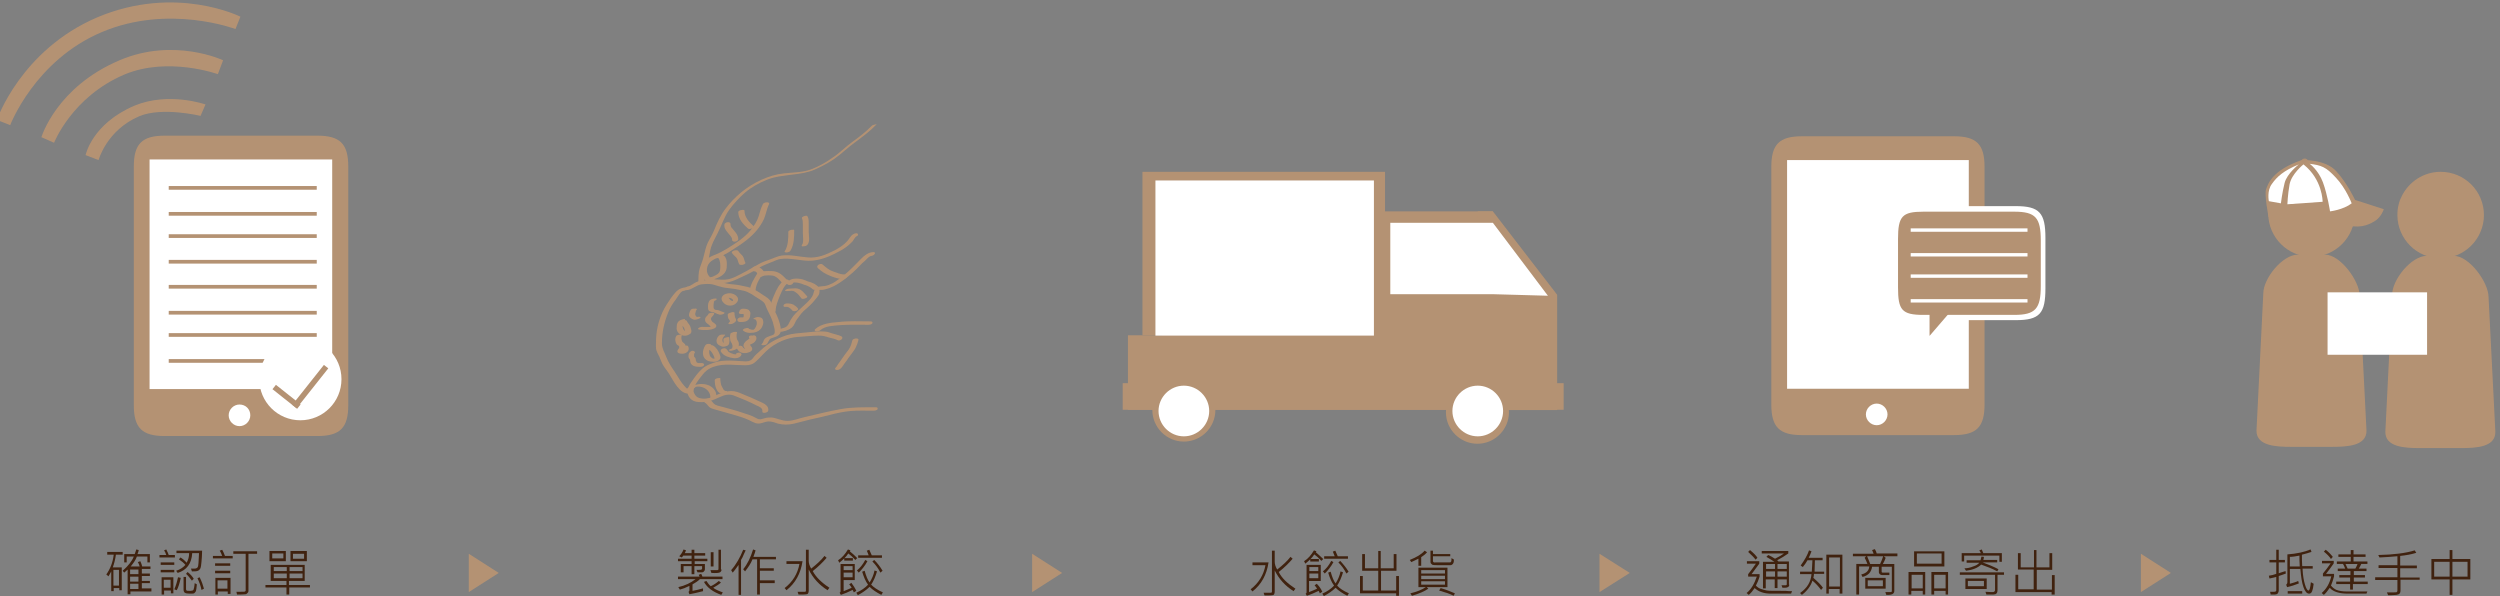 <?xml version="1.0" encoding="utf-8"?>
<!-- Generator: Adobe Illustrator 23.0.6, SVG Export Plug-In . SVG Version: 6.00 Build 0)  -->
<svg version="1.1" id="圖層_1" xmlns="http://www.w3.org/2000/svg" xmlns:xlink="http://www.w3.org/1999/xlink" x="0px" y="0px"
	 viewBox="0 0 809 193" style="enable-background:new 0 0 809 193;" xml:space="preserve">
<rect x="0" y="0" width="809" height="193" fill="#808080" stroke="none"/>
<style type="text/css">
	.st0{fill-rule:evenodd;clip-rule:evenodd;fill:#B49273;}
	.st1{fill-rule:evenodd;clip-rule:evenodd;fill:#FFFFFF;}
	.st2{fill:#40220F;}
	.st3{fill:#B49273;}
	.st4{fill:#FFFFFF;}
	.st5{fill:#B29072;}
</style>
<g>
	<rect x="369.7" y="55.6" class="st0" width="78.5" height="52.9"/>
	<rect x="376" y="68.4" class="st0" width="107.1" height="64.2"/>
	<rect x="365" y="108.5" class="st0" width="14" height="24.1"/>
	<polygon class="st0" points="483.1,68.4 503.9,95.4 503.9,132.7 478.3,132.7 478.2,68.4 	"/>
	<rect x="363.3" y="124" class="st0" width="142.7" height="8.6"/>
	<polygon class="st1" points="449.9,95.2 483.1,95.2 500.9,95.7 483.1,72.1 449.9,72.1 	"/>
	<rect x="373.9" y="58.4" class="st1" width="70.7" height="50.2"/>
	<path class="st0" d="M467.9,133.4c0,5.6,4.6,10.2,10.2,10.2l0,0c5.6,0,10.2-4.6,10.2-10.2l0,0c0-5.6-4.6-10.2-10.2-10.2l0,0
		C472.5,123.2,467.9,127.7,467.9,133.4L467.9,133.4z"/>
	<path class="st0" d="M372.9,132.7c0,5.6,4.6,10.2,10.2,10.2l0,0c5.6,0,10.2-4.6,10.2-10.2l0,0c0-5.6-4.6-10.2-10.2-10.2l0,0
		C377.5,122.5,372.9,127,372.9,132.7L372.9,132.7z"/>
	<path class="st1" d="M470,133c0,4.5,3.7,8.2,8.2,8.2l0,0c4.5,0,8.2-3.7,8.2-8.2l0,0c0-4.5-3.7-8.2-8.2-8.2l0,0
		C473.7,124.8,470,128.5,470,133L470,133z"/>
	<path class="st1" d="M374.9,133c0,4.5,3.7,8.2,8.2,8.2l0,0c4.5,0,8.2-3.7,8.2-8.2l0,0c0-4.5-3.7-8.2-8.2-8.2l0,0
		C378.6,124.8,374.9,128.5,374.9,133L374.9,133z"/>
</g>
<g>
	<path class="st2" d="M39.6,179.5h-2.1c-0.2,1.6-0.6,3-1,4.1h2.9v7.4h-0.8v-0.7h-1.8v1h-0.8v-6.4c-0.2,0.5-0.6,1-0.9,1.6l-0.7-0.6
		c1.2-1.7,2.1-3.8,2.4-6.4h-2.1v-0.9h5V179.5z M38.5,189.5v-5.1h-1.8v5.1H38.5z M48.8,191.4h-6.6v0.9h-0.9v-8
		c-0.5,0.5-0.9,0.8-1.1,1l-0.5-0.6c1.8-1.6,3-3.1,3.6-4.6H41v1.9h-0.8v-2.7h3.4c0.2-0.7,0.4-1.2,0.5-1.5l0.8,0.2
		c-0.1,0.4-0.2,0.9-0.4,1.3h4v2.7h-0.8v-1.9h-3.4c-0.4,1.1-1.1,2.1-2,3.2h2.9c-0.2-0.7-0.4-1.1-0.6-1.4l0.8-0.3
		c0.3,0.6,0.5,1.2,0.6,1.7h2.7v0.8h-2.8v1.5h2.6v0.8h-2.6v1.6h2.6v0.7h-2.6v1.7h3.1V191.4z M44.8,185.8v-1.5h-2.7v1.5H44.8z
		 M44.8,188.2v-1.6h-2.7v1.6H44.8z M44.8,190.6v-1.7h-2.7v1.7H44.8z"/>
	<path class="st2" d="M56.7,180.4h-5.1v-0.8h2.2c-0.2-0.6-0.4-1.1-0.7-1.5l0.7-0.3c0.4,0.7,0.6,1.3,0.8,1.8h2V180.4z M56.4,182.8
		h-4.4V182h4.4V182.8z M56.4,185.2h-4.4v-0.8h4.4V185.2z M56.1,192h-0.8v-0.9h-2.2v1.3h-0.8v-5.6h3.8V192z M55.2,190.2v-2.6h-2.2
		v2.6H55.2z M58.5,187c-0.4,1.8-0.8,3.1-1.3,4l-0.8-0.3c0.5-1.1,0.9-2.4,1.2-3.9L58.5,187z M65.4,178.3c0,1.2-0.1,2.4-0.2,3.5
		c-0.1,1.1-0.2,1.8-0.3,2c-0.1,0.2-0.2,0.4-0.4,0.6s-0.4,0.3-0.7,0.4c-0.3,0.1-0.9,0.1-1.7,0.1l-0.3-0.9c0.5,0,0.9,0,1.1,0
		c0.6,0,0.9-0.2,1.1-0.5c0.2-0.3,0.3-1.8,0.4-4.5h-2.2c-0.2,3.4-1.8,5.5-4.7,6.4l-0.5-0.7c1.3-0.4,2.3-1.1,3-1.9
		c-0.5-0.6-1.2-1.2-2.1-1.8l0.5-0.6c0.7,0.4,1.4,1,2,1.7c0.5-0.9,0.8-1.9,0.8-3.1h-4.1v-0.8H65.4z M63.7,189.1
		c-0.1,1.2-0.2,1.9-0.3,2.2c-0.2,0.3-0.4,0.6-0.6,0.7c-0.2,0.1-0.8,0.1-1.5,0.1c-0.7,0-1.2-0.1-1.5-0.3c-0.3-0.2-0.4-0.6-0.4-1.1v-4
		h0.8v4c0,0.2,0.1,0.3,0.2,0.4c0.1,0.1,0.5,0.1,1.2,0.1c0.5,0,0.8-0.1,1-0.3c0.1-0.2,0.3-0.9,0.4-2.2L63.7,189.1z M62.7,187.3
		l-0.6,0.6c-0.6-0.8-1.2-1.6-1.9-2.2l0.5-0.6C61.6,185.8,62.3,186.6,62.7,187.3z M66,190.5l-0.8,0.4c-0.2-1.2-0.7-2.5-1.3-3.8
		l0.7-0.3C65.3,188.2,65.7,189.4,66,190.5z"/>
	<path class="st2" d="M75.3,180.7h-6.4v-0.8h3c-0.2-0.5-0.4-1.1-0.8-1.7l0.8-0.3c0.3,0.5,0.6,1.2,0.9,2h2.5V180.7z M74.5,183.1h-4.9
		v-0.8h4.9V183.1z M74.5,185.5h-4.9v-0.8h4.9V185.5z M74.5,192.2h-0.8v-0.8h-3.2v1h-0.8V187h4.9V192.2z M73.6,190.5v-2.7h-3.2v2.7
		H73.6z M83.2,179.2h-2.8v12.1c0,0.2-0.1,0.4-0.3,0.6c-0.2,0.2-0.4,0.4-0.7,0.4c-0.3,0-0.9,0.1-1.8,0.1c-0.3,0-0.6,0-0.9,0l-0.2-0.9
		c0.3,0,0.7,0,1.1,0c1,0,1.6,0,1.7-0.1c0.1-0.1,0.2-0.2,0.2-0.3v-11.9h-4v-0.8h7.7V179.2z"/>
	<path class="st2" d="M100.4,190.1h-6.8v2.3h-0.9v-2.3h-6.8v-0.8h6.8v-1.3h-5.1v-5.2h11v5.2h-5.1v1.3h6.8V190.1z M92.5,181.6h-5.3
		v-3.3h5.3V181.6z M91.7,180.7v-1.6h-3.6v1.6H91.7z M92.8,184.8v-1.3h-4.2v1.3H92.8z M92.8,187.1v-1.5h-4.2v1.5H92.8z M97.9,184.8
		v-1.3h-4.2v1.3H97.9z M97.9,187.1v-1.5h-4.2v1.5H97.9z M99.3,181.6H94v-3.3h5.3V181.6z M98.4,180.8v-1.6h-3.6v1.6H98.4z"/>
</g>
<polygon class="st3" points="151.7,179.2 151.7,191.6 161.4,185.4 "/>
<polygon class="st3" points="334,179.2 334,191.6 343.7,185.4 "/>
<polygon class="st3" points="517.6,179.2 517.6,191.6 527.4,185.4 "/>
<polygon class="st3" points="692.8,179.2 692.8,191.6 702.5,185.4 "/>
<g>
	<path class="st2" d="M739.7,185.6c-0.7,0.3-1.5,0.5-2.3,0.8v4.7c0,0.3-0.1,0.6-0.3,0.9c-0.2,0.3-0.6,0.4-1.4,0.4
		c-0.3,0-0.6,0-0.9,0l-0.2-0.9c0.4,0,0.8,0,1.1,0c0.3,0,0.6,0,0.7-0.1s0.2-0.2,0.2-0.4v-4.3c-0.8,0.2-1.6,0.4-2.2,0.5l-0.2-0.9
		c0.8-0.1,1.6-0.3,2.4-0.6V182h-2.2v-0.8h2.2v-3.3h0.8v3.3h2v0.8h-2v3.5c0.5-0.2,1.3-0.4,2.2-0.7L739.7,185.6z M748.7,188.9
		c-0.1,1.1-0.3,1.9-0.5,2.4c-0.2,0.6-0.6,0.8-1,0.8c-0.7,0-1.3-0.7-1.8-2.1s-0.8-3.4-1-5.9H741v4.8c1-0.3,1.9-0.5,2.7-0.9l0.2,0.8
		c-1.2,0.5-2.5,0.9-3.8,1.2l-0.3-0.8c0.3-0.2,0.4-0.5,0.4-0.9v-8.9c3-0.2,5.6-0.8,7.5-1.6l0.3,0.8c-0.9,0.3-1.9,0.6-3.1,0.9
		c0,1.3,0,2.5,0.1,3.7h3.4v0.8h-3.3c0.1,2.2,0.4,3.9,0.8,5.2s0.8,1.9,1.1,1.9c0.4,0,0.6-0.9,0.8-2.7L748.7,188.9z M745,192.1h-4.7
		v-0.8h4.7V192.1z M744.2,183.3c-0.1-1.4-0.1-2.6-0.1-3.5c-1.1,0.2-2.1,0.4-3.1,0.4v3.1H744.2z"/>
	<path class="st2" d="M766.1,191.3l-0.3,0.8h-6c-2.8,0-4.8-0.6-5.9-1.9c-0.6,0.9-1.2,1.7-1.9,2.3l-0.7-0.6c1.6-1.4,2.6-3.2,3.1-5.4
		h-2.7v-0.9c0.8-1,1.7-2.1,2.5-3.3h-2.8v-0.8h3.8v0.8c-0.7,1.1-1.6,2.2-2.5,3.4h2.6v0.8c-0.3,1.1-0.6,2.1-1,3
		c0.5,0.6,1.1,1.1,1.8,1.4c0.8,0.3,1.9,0.5,3.3,0.5H766.1z M754.9,180.2l-0.6,0.7c-0.5-0.8-1.3-1.6-2.3-2.4l0.6-0.6
		C753.4,178.5,754.2,179.3,754.9,180.2z M765.9,189h-4.5v1.8h-0.9V189H756v-0.8h4.5v-1.3H757v-0.8h3.6v-1.3h-4.1V184h2.4
		c-0.2-0.6-0.5-1.1-0.7-1.5h-2v-0.8h4.5v-1.5h-4v-0.8h4v-1.4h0.9v1.4h3.9v0.8h-3.9v1.5h4.5v0.8h-2c-0.3,0.7-0.6,1.2-0.8,1.5h2.5v0.8
		h-4.1v1.3h3.6v0.8h-3.6v1.3h4.5V189z M762.9,182.5H759c0.3,0.6,0.5,1.1,0.7,1.5h2.5C762.5,183.4,762.8,182.9,762.9,182.5z"/>
	<path class="st2" d="M783.1,187.6h-6.3v3.6c0,0.4-0.1,0.6-0.3,0.9c-0.2,0.2-0.5,0.3-1,0.4c-0.4,0-1,0.1-1.7,0.1c-0.3,0-0.7,0-1,0
		l-0.4-0.9c0.5,0,1,0,1.5,0c1,0,1.6,0,1.7-0.1c0.1-0.1,0.2-0.2,0.2-0.5v-3.4h-7.2v-0.9h7.2v-3h-6.1v-0.9h6.1v-2.9
		c-1.9,0.2-3.9,0.3-5.8,0.4l-0.4-0.8c5-0.1,8.9-0.6,11.8-1.5l0.5,0.8c-1.6,0.5-3.3,0.8-5.2,1v3.1h5.4v0.9h-5.4v3h6.3V187.6z"/>
	<path class="st2" d="M799.4,187.5h-5.8v5h-0.9v-5h-5.9v-6.6h5.9v-2.9h0.9v2.9h5.8V187.5z M792.7,186.6v-4.8h-5v4.8H792.7z
		 M798.5,186.6v-4.8h-4.9v4.8H798.5z"/>
</g>
<g>
	<path class="st2" d="M579.9,191.3l-0.3,0.8l-6.6,0c-2.2,0-3.9-0.6-5.2-1.8c-0.6,0.9-1.2,1.6-1.9,2.2l-0.7-0.6
		c1.5-1.2,2.5-3,3.3-5.3h-2.8v-0.8c0.8-1,1.7-2.2,2.5-3.4h-2.9v-0.8h4v0.8l-2.5,3.4h2.6v0.8c-0.3,1-0.7,2-1.2,2.9
		c0.5,0.5,1,0.9,1.7,1.1c0.6,0.2,1.3,0.4,1.9,0.5c0.6,0.1,2.6,0.1,5.9,0.1C578.6,191.3,579.3,191.3,579.9,191.3z M568.7,180.5
		l-0.6,0.6c-0.5-0.7-1.3-1.5-2.4-2.5l0.6-0.6C567.5,179,568.3,179.8,568.7,180.5z M579,189.2c0,0.7-0.5,1-1.5,1c-0.2,0-0.4,0-0.7,0
		l-0.3-0.8l1.3,0c0.1,0,0.2,0,0.3-0.1c0.1-0.1,0.1-0.2,0.1-0.2v-1.6h-3v2.8h-0.9v-2.8h-2.9v2.9h-0.9v-8.6h3.7
		c-0.7-0.5-1.6-1-2.6-1.6l0.6-0.6c0.5,0.2,1.3,0.6,2.2,1.2c1.4-0.7,2.4-1.3,2.9-1.7h-7.2v-0.8h8.6v0.8c-1.1,0.8-2.3,1.5-3.6,2.2
		c0.2,0.2,0.3,0.3,0.4,0.4h3.4V189.2z M574.4,184.1v-1.6h-2.9v1.6H574.4z M574.4,186.6v-1.7h-2.9v1.7H574.4z M578.2,184.1v-1.6h-3
		v1.6H578.2z M578.2,186.6v-1.7h-3v1.7H578.2z"/>
	<path class="st2" d="M590.1,185.7H587c0,0.5-0.1,0.9-0.2,1.3c1.4,1.2,2.5,2.3,3.1,3.2l-0.6,0.7c-0.8-1.1-1.7-2.1-2.8-3
		c-0.5,1.7-1.7,3.3-3.4,4.6l-0.6-0.6c2.3-1.6,3.5-3.6,3.7-6.1h-3.7v-0.8h3.8c0.1-1.1,0.1-2.3,0.2-3.7h-1.6c-0.3,0.6-0.8,1.3-1.5,2.2
		l-0.7-0.5c1.3-1.8,2.2-3.4,2.7-4.9l0.8,0.3c-0.2,0.6-0.5,1.3-0.9,2.1h4.5v0.8h-2.5l-0.1,3.7h3.1V185.7z M596.2,192.1h-0.9v-1.5
		h-3.5v1.5H591v-12.6h5.2V192.1z M595.4,189.8v-9.4h-3.5v9.4H595.4z"/>
	<path class="st2" d="M614,180h-4.4l0.6,0.5c-0.2,0.6-0.5,1.3-0.9,2h3.7v8.7c0,0.4-0.1,0.6-0.4,0.9c-0.2,0.2-0.8,0.4-1.5,0.4
		c-0.2,0-0.4,0-0.7,0l-0.3-0.9l1.7,0c0.3,0,0.4-0.1,0.4-0.4v-7.8h-3.3v1.5c0,0.3,0.1,0.4,0.4,0.4h2.1v0.8H609
		c-0.2,0-0.5-0.1-0.7-0.3s-0.3-0.4-0.3-0.6v-1.8h-2.2c-0.1,0.8-0.4,1.5-0.9,2.1c-0.6,0.6-1.3,1-2.2,1.2l-0.4-0.8
		c1.7-0.4,2.5-1.3,2.6-2.6h-3.3v9.1h-0.9v-9.9h3.6c-0.3-0.8-0.6-1.5-0.9-2l0.5-0.5h-4.3v-0.8h6.7c-0.1-0.4-0.3-0.7-0.5-1.2l0.9-0.3
		c0.3,0.5,0.5,0.9,0.6,1.4h6.7V180z M610.2,190.5h-6.6V187h6.6V190.5z M609.4,180h-5.2c0.4,1,0.8,1.9,1,2.5h3.2
		C608.8,181.7,609.1,180.9,609.4,180z M609.3,189.7v-1.9h-4.9v1.9H609.3z"/>
	<path class="st2" d="M623.1,192.4h-0.9v-1.2h-3.7v1.2h-0.9v-7.3h5.4V192.4z M622.2,190.4V186h-3.6v4.4H622.2z M629.2,183.3h-9.8
		v-4.9h9.8V183.3z M628.3,182.4v-3.3h-8v3.3H628.3z M630.5,192.4h-0.9v-1.2h-3.7v1.2h-0.9v-7.3h5.4V192.4z M629.6,190.4V186h-3.7
		v4.4H629.6z"/>
	<path class="st2" d="M648.4,186h-2v4.9c0,0.5-0.1,0.8-0.2,1c-0.2,0.2-0.4,0.4-0.6,0.4c-0.2,0.1-0.7,0.1-1.4,0.1c-0.4,0-0.9,0-1.4,0
		l-0.3-0.9c1.3,0.1,2.1,0.1,2.5,0.1c0.1,0,0.3-0.1,0.4-0.2c0.1-0.1,0.2-0.2,0.2-0.4V186h-11.4v-0.8h14.3V186z M647.9,181.8H647v-2
		h-11.4v1.9h-0.8V179h6.2c-0.1-0.3-0.3-0.6-0.5-0.9l0.8-0.3c0.2,0.5,0.4,0.9,0.5,1.2h6V181.8z M646.7,184.2l-0.4,0.7
		c-1.4-0.8-3.2-1.5-5.2-2.2c-1,1-2.6,1.7-4.9,2l-0.5-0.8c0.9,0,1.9-0.2,2.8-0.6c1-0.3,1.6-0.7,2-1.2h-4.1v-0.8h4.5
		c0.1-0.4,0.2-0.8,0.3-1.2l0.8,0.1c0,0.4-0.1,0.7-0.2,1h4.5v0.8h-4.7C643.5,182.7,645.2,183.4,646.7,184.2z M642.9,190.6H636v-3.4
		h6.9V190.6z M642,189.7V188h-5.2v1.7H642z"/>
	<path class="st2" d="M664.8,192.4h-0.9v-0.8h-11.7v-5.6h0.9v4.7h5v-6.4H653V179h0.9v4.6h4.3v-5.6h0.8v5.6h4.2V179h0.9v5.4h-5v6.4
		h4.9v-4.7h0.9V192.4z"/>
</g>
<g>
	<path class="st2" d="M410.5,182c-0.6,4-2.3,7.1-5.2,9.4l-0.6-0.7c2.6-2,4.2-4.6,4.8-7.8h-4.2V182H410.5z M419.2,190.5l-0.6,0.8
		c-2.7-1.7-4.7-3.9-6.1-6.7v6.9c0,0.4-0.1,0.6-0.2,0.8c-0.1,0.2-0.3,0.3-0.5,0.3c-0.2,0-0.6,0.1-1.3,0.1c-0.5,0-1,0-1.3,0l-0.3-0.9
		c1.1,0,1.9,0,2.3,0c0.3,0,0.4-0.1,0.4-0.4v-13.2h0.9v3.6c0,0.8,0.3,1.7,0.8,2.5c1.8-1.4,3.3-2.8,4.3-4.1l0.7,0.6
		c-1.2,1.4-2.7,2.9-4.5,4.3C414.8,187.1,416.6,188.8,419.2,190.5z"/>
	<path class="st2" d="M428.2,180.9l-0.6,0.6c-0.8-0.9-1.6-1.6-2.3-2.1c-0.3,0.5-0.7,1-1.2,1.5h2.7v0.8h-2.8v-0.7
		c-0.5,0.5-1,0.9-1.6,1.4l-0.4-0.8c1.3-0.8,2.3-2,3.2-3.5l0.8,0.3l-0.2,0.3C426.7,179.5,427.5,180.2,428.2,180.9z M427.9,191.5
		l-0.8,0.5c-0.1-0.2-0.2-0.5-0.4-0.8c-1.4,0.7-2.6,1.2-3.8,1.6l-0.4-0.7c0.2-0.1,0.3-0.2,0.3-0.4v-8.9h4.6v5.2h-3.8v3.6
		c1.1-0.4,1.9-0.8,2.6-1.1c-0.2-0.3-0.4-0.7-0.8-1.1l0.7-0.5C426.9,189.7,427.5,190.6,427.9,191.5z M426.6,184.8v-1.3h-2.9v1.3
		H426.6z M426.6,187.1v-1.5h-2.9v1.5H426.6z M436.5,192l-0.5,0.8c-1.6-0.8-2.9-1.7-3.8-2.6c-1,1-2.3,1.9-3.8,2.7l-0.5-0.8
		c1.6-0.7,2.9-1.6,3.8-2.6c-0.8-1.1-1.4-2.5-1.9-4.2l0.8-0.3c0.5,1.8,1,3,1.6,3.8c0.7-1.1,1.3-2.4,1.6-3.9l0.8,0.3
		c-0.5,1.7-1.1,3.1-1.9,4.3C433.5,190.4,434.7,191.2,436.5,192z M431.5,181.9c-0.8,1.5-1.8,2.7-2.8,3.7l-0.6-0.7
		c1-0.8,1.9-1.9,2.7-3.4L431.5,181.9z M436.1,180.8h-7.6V180h3.4c-0.1-0.4-0.4-0.9-0.6-1.5l0.8-0.3c0.3,0.7,0.6,1.3,0.8,1.8h3.3
		V180.8z M436.4,185l-0.7,0.6c-0.7-1.4-1.6-2.6-2.6-3.6l0.6-0.5C434.8,182.7,435.7,183.8,436.4,185z"/>
	<path class="st2" d="M452.7,192.8h-0.9V192h-11.7v-5.6h0.9v4.7h5v-6.4h-5.2v-5.4h0.9v4.6h4.3v-5.6h0.8v5.6h4.2v-4.6h0.9v5.4h-5v6.4
		h4.9v-4.7h0.9V192.8z"/>
	<path class="st2" d="M461.8,178.7c-0.5,0.6-1.1,1.1-1.9,1.6v2.8H459v-2.3c-0.8,0.4-1.6,0.8-2.3,1.1l-0.5-0.7c2.2-0.9,3.8-1.8,4.8-3
		L461.8,178.7z M468.5,190h-6.8l0.5,0.5c-1.3,0.9-3,1.6-5.3,2.3l-0.5-0.8c2.1-0.5,3.8-1.2,5-2H459v-6.3h9.4V190z M467.6,185.6v-1.1
		h-7.7v1.1H467.6z M467.6,187.4v-1.1h-7.7v1.1H467.6z M467.6,189.2v-1.1h-7.7v1.1H467.6z M470.5,181.1c0,0.6-0.1,1-0.3,1.3
		c-0.2,0.3-0.5,0.5-0.9,0.5c-0.4,0-1.1,0-2.1,0c-2.1,0-3.3,0-3.5-0.1c-0.2,0-0.4-0.2-0.6-0.4c-0.2-0.2-0.2-0.5-0.2-0.7v-3.5h0.8v1.1
		h5.6v0.7h-5.6v1.5c0,0.4,0.3,0.6,0.8,0.5h4.6c0.3,0,0.4-0.1,0.5-0.3c0.1-0.2,0.1-0.6,0.1-1.1L470.5,181.1z M470.8,192l-0.4,0.8
		c-1.1-0.6-2.6-1.1-4.7-1.7l0.5-0.8C467.9,190.8,469.4,191.4,470.8,192z"/>
</g>
<g>
	<path class="st2" d="M233.9,187.4h-7.4c-0.7,0.7-1.5,1.2-2.4,1.7v2.1c1.2-0.2,2.3-0.5,3.4-0.8v0.9c-1.6,0.4-3.1,0.8-4.4,1l-0.3-0.8
		c0.2-0.1,0.3-0.3,0.3-0.5v-1.4c-1.2,0.6-2.3,1-3.1,1.2l-0.5-0.8c2.2-0.5,4.1-1.4,5.6-2.6h-5.7v-0.8h7c-0.1-0.2-0.2-0.3-0.3-0.6
		l0.8-0.3c0.1,0.2,0.3,0.5,0.4,0.9h6.5V187.4z M229,181.6h-4.2v0.9h3.3v1.8c0,0.2-0.1,0.4-0.3,0.6s-0.3,0.3-0.5,0.3l-1.6,0l-0.3-0.8
		c0.2,0,0.5,0,0.7,0c0.5,0,0.8,0,0.9-0.1c0.1-0.1,0.2-0.2,0.2-0.3v-0.8h-2.5v2.6h-0.9v-2.6h-2.6v2h-0.9v-2.7h3.5v-0.9h-4.4v-0.8h4.4
		v-1h-2.7c-0.1,0.2-0.3,0.4-0.5,0.6l-0.8-0.4c0.6-0.6,1.1-1.4,1.4-2.2l0.8,0.3c-0.2,0.4-0.3,0.7-0.4,0.9h2.2v-1.1h0.9v1.1h3.5v0.8
		h-3.5v1h4.2V181.6z M233.9,191.7l-0.5,0.8c-2.8-1-4.6-2.4-5.6-4.2l0.8-0.3c0.4,0.6,0.8,1.2,1.4,1.7c1.1-0.5,1.9-1.1,2.6-1.7
		l0.7,0.5c-0.5,0.5-1.4,1.1-2.5,1.7C231.4,190.7,232.5,191.2,233.9,191.7z M230.8,183.3H230v-4.6h0.9V183.3z M233.5,184.3
		c0,0.4-0.2,0.7-0.5,0.9c-0.3,0.2-1.2,0.3-2.8,0.2l-0.3-0.9c1,0,1.6,0,1.9,0c0.3,0,0.5,0,0.6-0.1c0.1-0.1,0.1-0.2,0.1-0.3v-6.2h0.8
		V184.3z"/>
	<path class="st2" d="M241.3,178.1c-0.4,0.8-0.7,1.5-1,2.2l-0.5,0.9v11.3H239v-9.7c-0.9,1.3-1.6,2.2-1.9,2.5l-0.5-0.8
		c1.6-1.8,2.9-4.1,3.9-6.6L241.3,178.1z M251.1,181h-5.2v2.9h4.5v0.8h-4.5v3.1h4.8v0.9h-4.8v3.7H245V181h-1.5
		c-0.5,1.3-1.3,2.5-2.4,3.9l-0.6-0.7c1.4-1.7,2.4-3.8,3.2-6.4l0.8,0.3c-0.1,0.4-0.3,1.1-0.7,2.1h7.3V181z"/>
	<path class="st2" d="M259.7,181.6c-0.6,4-2.3,7.1-5.2,9.4l-0.6-0.7c2.6-2,4.2-4.6,4.8-7.8h-4.2v-0.9H259.7z M268.4,190.2l-0.6,0.8
		c-2.7-1.7-4.7-3.9-6.1-6.7v6.9c0,0.4-0.1,0.6-0.2,0.8c-0.1,0.2-0.3,0.3-0.5,0.3s-0.6,0.1-1.3,0.1c-0.5,0-1,0-1.3,0l-0.3-0.9
		c1.1,0,1.9,0,2.3,0c0.3,0,0.4-0.1,0.4-0.4v-13.2h0.9v3.6c0,0.8,0.3,1.7,0.8,2.5c1.8-1.4,3.3-2.8,4.3-4.1l0.7,0.6
		c-1.2,1.4-2.7,2.9-4.5,4.3C264,186.7,265.8,188.5,268.4,190.2z"/>
	<path class="st2" d="M277.4,180.6l-0.6,0.6c-0.8-0.9-1.6-1.6-2.3-2.1c-0.3,0.5-0.7,1-1.2,1.5h2.7v0.8h-2.8v-0.7
		c-0.5,0.5-1,0.9-1.6,1.4l-0.4-0.8c1.3-0.8,2.3-2,3.2-3.5l0.8,0.3l-0.2,0.3C275.9,179.1,276.7,179.9,277.4,180.6z M277.1,191.2
		l-0.8,0.5c-0.1-0.2-0.2-0.5-0.4-0.8c-1.4,0.7-2.6,1.2-3.8,1.6l-0.4-0.7c0.2-0.1,0.3-0.2,0.3-0.4v-8.9h4.6v5.2H273v3.6
		c1.1-0.4,1.9-0.8,2.6-1.1c-0.2-0.3-0.4-0.7-0.8-1.1l0.7-0.5C276.1,189.4,276.7,190.3,277.1,191.2z M275.9,184.5v-1.3H273v1.3H275.9
		z M275.9,186.8v-1.5H273v1.5H275.9z M285.7,191.7l-0.5,0.8c-1.6-0.8-2.9-1.7-3.8-2.6c-1,1-2.3,1.9-3.8,2.7l-0.5-0.8
		c1.6-0.7,2.9-1.6,3.8-2.6c-0.8-1.1-1.4-2.5-1.9-4.2l0.8-0.3c0.5,1.8,1,3,1.6,3.8c0.7-1.1,1.3-2.4,1.6-3.9l0.8,0.3
		c-0.5,1.7-1.1,3.1-1.9,4.3C282.7,190,283.9,190.9,285.7,191.7z M280.7,181.6c-0.8,1.5-1.8,2.7-2.8,3.7l-0.6-0.7
		c1-0.8,1.9-1.9,2.7-3.4L280.7,181.6z M285.3,180.5h-7.6v-0.8h3.4c-0.1-0.4-0.4-0.9-0.6-1.5l0.8-0.3c0.3,0.7,0.6,1.3,0.8,1.8h3.3
		V180.5z M285.6,184.7l-0.7,0.6c-0.7-1.4-1.6-2.6-2.6-3.6l0.6-0.5C284,182.3,284.9,183.5,285.6,184.7z"/>
</g>
<g>
	<g>
		<g>
			<path class="st3" d="M238.9,68.6c0,2.3,1.6,4,3.2,5.4c0.1,0.1,0.4,0.1,0.5,0.1c0.2,0,0.5-0.1,0.8-0.2c0.1-0.1,0.8-0.3,0.6-0.6
				c-1.6-1.4-3.1-3-3.1-5.2C240.8,67.7,238.9,68,238.9,68.6L238.9,68.6z"/>
		</g>
	</g>
	<g>
		<g>
			<path class="st3" d="M234.4,72.7c-0.1,1.1,0.5,1.9,1.2,2.7c0.3,0.4,0.6,0.7,0.9,1.1c0.1,0.1,0.1,0.2,0.2,0.3c-0.1-0.1,0,0,0,0
				c0,0.1,0,0.1,0.1,0.2c0,0.1,0.1,0.2,0.1,0.3c0,0.1,0,0.1,0,0.2c0,0.2,0-0.1,0,0.1c0,0.5,0.5,0.6,0.9,0.6c0.4,0,1.1-0.3,1.1-0.8
				c0-1.1-0.6-1.9-1.3-2.7c-0.3-0.4-0.6-0.7-0.9-1.1c0,0-0.1-0.1-0.1-0.1c-0.1-0.1,0,0.1,0,0c0-0.1-0.1-0.2-0.1-0.3
				c0-0.1-0.1-0.2-0.1-0.3c0,0,0-0.1,0-0.1c0,0.1,0,0.1,0,0c0-0.1,0-0.1,0-0.2C236.5,71.5,234.5,71.8,234.4,72.7L234.4,72.7z"/>
		</g>
	</g>
	<g>
		<g>
			<path class="st3" d="M264.7,86.8c0.6,0.5,1.2,1,1.8,1.4c0.6,0.4,1.3,0.7,2,1c1.4,0.6,2.9,1.1,4.4,1.1c0.4,0,1-0.3,1.1-0.8
				c0-0.5-0.5-0.7-0.9-0.7c-1.2,0-2.4-0.6-3.6-1c-0.6-0.2-1.2-0.5-1.7-0.9c-0.6-0.4-1.1-0.9-1.6-1.3C265.5,85,263.8,86,264.7,86.8
				L264.7,86.8z"/>
		</g>
	</g>
	<g>
		<g>
			<path class="st3" d="M255.1,75c0,2.2,0,4.5-1.2,6.4c-0.2,0.3,0.7,0.3,0.8,0.3c0.4-0.1,0.9-0.2,1.1-0.6c1.2-2,1.2-4.4,1.2-6.6
				C257.1,74.1,255.1,74.4,255.1,75L255.1,75z"/>
		</g>
	</g>
	<g>
		<g>
			<path class="st3" d="M254,99.3c0.2,0,0.4,0,0.6,0c0.1,0-0.2,0,0,0c0,0,0.1,0,0.1,0c0.1,0,0.2,0,0.3,0.1c0,0,0.1,0,0.1,0
				c0.1,0-0.2-0.1,0,0c0.1,0,0.1,0.1,0.2,0.1c0.2,0.1,0.3,0.2,0.4,0.3c0,0-0.1-0.1-0.1-0.1c0.3,0.2,0.6,0.5,0.8,0.8
				c0.1,0.1,0.4,0.2,0.5,0.2c0.2,0,0.5,0,0.8-0.1c0.3-0.1,0.8-0.5,0.5-0.8c-0.4-0.5-0.9-0.9-1.4-1.2c-0.6-0.3-1.3-0.4-1.9-0.4
				c-0.3,0-0.5,0-0.8,0.1c-0.2,0.1-0.4,0.2-0.5,0.4c-0.1,0.1-0.1,0.3,0,0.4C253.6,99.3,253.8,99.3,254,99.3L254,99.3z"/>
		</g>
	</g>
	<g>
		<g>
			<path class="st3" d="M254.6,94.2c0.5,0,1.2-0.1,1.6-0.1c0.5,0,0.9,0.2,1.3,0.5c0.8,0.5,1.3,1.3,1.9,2c0.4,0.4,2.2-0.3,1.8-0.7
				c-0.7-0.7-1.3-1.6-2.1-2.1c-0.5-0.3-1.1-0.5-1.7-0.5c-0.7,0-1.3,0.1-2,0.1c-0.4,0-1,0.2-1.3,0.5
				C253.9,94.2,254.4,94.2,254.6,94.2L254.6,94.2z"/>
		</g>
	</g>
	<g>
		<g>
			<path class="st3" d="M231.3,123c0,0.9,0.1,1.8,0.4,2.6c0.2,0.4,0.4,0.9,0.7,1.2c0.4,0.4,0.8,0.6,1.3,0.6c0.4,0,1-0.1,1.4-0.4
				c0.1-0.1,0.3-0.2,0.2-0.3c0-0.1-0.2-0.2-0.4-0.2c0,0-0.1,0-0.1,0c0.1,0,0.1,0,0,0c0,0-0.1,0-0.1,0c0,0-0.1,0-0.1-0.1
				c0.1,0,0,0-0.1,0c-0.2-0.1-0.3-0.2-0.4-0.4c-0.2-0.3-0.4-0.7-0.6-1.1c-0.3-0.8-0.4-1.6-0.4-2.4
				C233.2,122.1,231.3,122.4,231.3,123L231.3,123z"/>
		</g>
	</g>
	<g>
		<g>
			<g>
				<path class="st3" d="M282.1,40.7c-1.9,2-4.2,3.7-6.4,5.3c-2.2,1.6-4.1,3.6-6.4,5.1c-2.1,1.5-4.6,2.9-7.1,3.8
					c-2.6,0.9-5.7,0.9-8.5,1.2c-4.9,0.5-10,3-13.8,6.1c-1.9,1.6-3.6,3.3-5.1,5.3c-1.6,2.1-2.7,4.5-3.7,7c-0.6,1.4-1.3,2.6-2,3.9
					c-0.7,1.5-1,3-1.4,4.6c-0.3,1.4-0.9,2.6-1.3,3.9c-0.4,1.4-0.4,3-0.4,4.4c0,0.4,1.9,0.1,1.9-0.5c0-1.4-0.1-2.9,0.4-4.2
					c0.4-1.2,1-2.4,1.2-3.7c0.2-1.2,0.4-2.5,0.9-3.7c0.5-1.3,1.2-2.4,1.8-3.7c1.3-2.5,2.1-5.2,3.7-7.5c1.5-2.1,3.2-3.9,5.1-5.6
					c2.1-1.8,4.6-3.2,7.1-4.2c2.7-1.1,5.4-1.3,8.3-1.7c2.5-0.3,4.9-0.6,7.2-1.6c2.2-1,4.4-2.1,6.4-3.5c2.4-1.7,4.5-3.8,6.9-5.5
					c2.3-1.7,4.7-3.5,6.7-5.6C284.3,40.1,282.4,40.3,282.1,40.7L282.1,40.7z"/>
			</g>
		</g>
		<g>
			<g>
				<path class="st3" d="M246.9,66c-0.7,1.3-1,2.7-1.4,4c-0.5,1.6-1.5,3.1-2.6,4.5c-2.1,2.5-4.9,4.3-7.7,6c-1.2,0.7-2.4,1.4-3.7,1.9
					c-1.1,0.4-2.1,0.9-3,1.6c-1.8,1.3-2.6,3.7-1.3,5.7c1.4,2.1,4.3,1.9,6.6,1.9c3-0.1,5.5-1.7,8.2-2.9c1.3-0.6,2.5-1.4,3.7-2.1
					c1.4-0.8,2.8-1.3,4.3-1.9c0.8-0.3,1.7-0.8,2.6-0.9c0.7-0.1,1.5-0.1,2.2-0.1c1.8,0.1,3.6,0.4,5.4,0.6c3.5,0.4,6.6-0.6,9.7-2.1
					c1.4-0.7,2.8-1.4,4.1-2.4c0.7-0.5,1.3-1.1,1.9-1.7c0.4-0.5,0.8-1.5,1.4-1.7c0.4-0.2,0.5-0.5,0.2-0.8c-0.3-0.3-1.1,0-1.4,0.2
					c-0.9,0.5-1.3,1.6-2,2.3c-1.1,1.2-2.5,2.1-4,2.9c-2.8,1.4-5.5,2.6-8.7,2.3c-2.8-0.2-5.6-1-8.5-0.6c-1.3,0.2-2.4,0.8-3.6,1.2
					c-1.4,0.5-2.7,0.9-4,1.7c-2.4,1.4-4.9,2.8-7.4,4c-1.5,0.7-2.8,1-4.4,0.9c-1.2-0.1-2.6,0.1-3.6-0.7c-0.9-0.7-1.3-1.9-1.1-3
					c0.2-1.5,1.3-2.4,2.5-3c0.9-0.4,1.8-0.8,2.7-1.2c1.3-0.6,2.5-1.4,3.7-2.2c2.6-1.6,5.2-3.5,7.2-5.9c0.9-1.1,1.7-2.3,2.3-3.6
					c0.7-1.6,0.9-3.4,1.7-4.9C249.1,65.2,247.2,65.4,246.9,66L246.9,66z"/>
			</g>
		</g>
		<g>
			<g>
				<path class="st3" d="M232.1,83.5C232.2,83.5,232.3,83.6,232.1,83.5c0.2,0-0.1-0.1,0.1,0c0,0-0.1,0,0.1,0c0,0,0.2,0.1,0.1,0
					c0.2,0.1,0.3,0.4,0.4,0.6c0.2,0.6,0.3,1.2,0.3,1.8c0,0.5,0,1.1-0.1,1.6c-0.1,0.3-0.2,0.7-0.5,0.9c-0.2,0.3-0.5,0.4-0.8,0.6
					c0,0-0.3,0.1-0.1,0.1c-0.1,0-0.2,0.1-0.3,0.1c-0.2,0.1-0.4,0.2-0.6,0.3c-0.1,0-0.2,0.1-0.3,0.1c-0.1,0-0.3,0.1-0.1,0
					c-0.2,0.1-0.4,0.1-0.6,0.2c-0.3,0.1-0.9,0.3-0.8,0.7c0.1,0.4,0.9,0.3,1.1,0.2c1.8-0.6,4.1-1.2,4.9-3.1c0.3-0.6,0.3-1.4,0.3-2
					c0-0.7,0-1.5-0.4-2.2c-0.4-0.9-1.4-1.2-2.3-1.1c-0.3,0.1-1,0.2-1.1,0.6C231.2,83.6,231.9,83.6,232.1,83.5L232.1,83.5z"/>
			</g>
		</g>
		<g>
			<g>
				<path class="st3" d="M282.4,81.6c-1.4,0.1-2.6,1-3.6,2c-1.3,1.3-2.5,2.6-3.8,3.8c-1.4,1.3-2.9,2.5-4.5,3.6
					c-0.7,0.5-1.5,0.9-2.3,1.2c-1,0.4-1.8,0.4-2.8,0.5c-1.2,0.1-1.9,0.9-2.1,2c-0.3,1.6-1.9,3-3.1,4.1c-1.3,1.2-2.5,2.2-3.6,3.6
					c-0.6,0.8-1,1.5-1.4,2.4c-0.5,1-1.3,1.3-2.3,1.5c-1.2,0.3-0.9,1.3,0.3,1c1.4-0.3,2.9-0.8,3.7-2.1c0.4-0.7,0.6-1.4,1.1-2
					c0.6-0.8,1.2-1.7,1.9-2.4c1.3-1.2,2.6-2.2,3.7-3.6c0.5-0.6,1.2-1.4,1.5-2.1c0.1-0.3,0.1-1.2,0.1-1.3c-0.2,0-0.1,0,0.2,0
					c0.2,0,0.4,0,0.6,0c0.4,0,0.7-0.1,1.1-0.2c0.9-0.2,1.7-0.5,2.5-0.9c1.5-0.7,2.9-1.7,4.2-2.7c1.5-1.2,2.9-2.4,4.2-3.8
					c0.6-0.7,1.3-1.3,2-1.9c0.6-0.6,1.3-1.5,2.1-1.5C283.1,82.6,283.7,81.4,282.4,81.6L282.4,81.6z"/>
			</g>
		</g>
		<g>
			<g>
				<path class="st3" d="M256.6,91.7c0.1-0.2,0.1-0.1,0.2-0.2c-0.1,0.2,0.1-0.1-0.1,0c0,0,0.1-0.1,0.1-0.1c-0.2,0.1,0,0,0.1,0
					c0.2-0.1-0.1,0,0,0c0.1,0,0.2,0,0.2,0c0.2,0,0,0,0.1,0c0.6,0,1.2,0.1,1.8,0.3c0.1,0,0.3,0.1,0.4,0.1c-0.1,0,0.2,0.1,0.2,0.1
					c0.4,0.2,0.8,0.3,1.2,0.4c0.8,0.3,1.6,0.7,2.2,1.3c0.3,0.3,0.9,0.2,1.3,0.1c0.2-0.1,0.8-0.5,0.5-0.9c-0.8-0.8-1.8-1.3-2.9-1.6
					c-0.4-0.1-0.8-0.2-1.1-0.4c-0.4-0.1-0.7-0.3-1.1-0.4c-1.6-0.4-4.1-0.5-5,1.1c-0.2,0.4,0.2,0.6,0.5,0.7
					C255.8,92.3,256.4,92.1,256.6,91.7L256.6,91.7z"/>
			</g>
		</g>
		<g>
			<g>
				<path class="st3" d="M253.7,90.7c-1.5,1.2-2.4,2.9-3.1,4.6c-0.4,0.8-0.7,1.7-1,2.6c-0.3,0.9-0.6,1.9-0.6,2.9c0,1,1.9,0.6,2-0.2
					c0-1.7,0.8-3.4,1.4-5c0.6-1.4,1.3-3.1,2.6-4.1c0.3-0.2,0.5-0.7,0.1-0.9C254.7,90.3,254,90.5,253.7,90.7L253.7,90.7z"/>
			</g>
		</g>
		<g>
			<g>
				<path class="st3" d="M246.4,89.4c0.4-0.1,0.5-0.1,0.8-0.2c0.4,0,0.8-0.1,1.2-0.1c0.6,0,1.2,0,1.7,0.1c1.3,0.3,2.3,1.5,3.1,2.5
					c0.3,0.4,0.9,0.4,1.3,0.2c0.3-0.2,0.8-0.6,0.4-1c-1.1-1.3-2.3-2.6-3.9-3c-0.8-0.2-1.6-0.2-2.5-0.2c-0.9,0-1.8,0.1-2.6,0.3
					c-0.4,0.1-0.9,0.5-0.8,0.9C245.4,89.4,246,89.5,246.4,89.4L246.4,89.4z"/>
			</g>
		</g>
		<g>
			<g>
				<path class="st3" d="M245.3,88.1c-0.6,1-1.2,1.9-1.7,2.9c-0.5,1-0.9,2-1,3.1c0,0.4,0.5,0.5,0.8,0.4c0.3,0,1.1-0.2,1.1-0.7
					c0.2-2.1,1.5-3.9,2.6-5.7c0.2-0.4-0.2-0.6-0.5-0.6C246.2,87.6,245.5,87.7,245.3,88.1L245.3,88.1z"/>
			</g>
		</g>
		<g>
			<g>
				<path class="st3" d="M244.2,87.8C244.2,87.8,244.2,87.8,244.2,87.8c0,0-0.1,0-0.2,0c0.1,0,0.3,0,0.4,0.1
					C244.3,87.8,244.3,87.8,244.2,87.8c0.1,0,0.3,0.1,0.4,0.1c-0.1,0-0.1-0.1-0.2-0.1c0.1,0.1,0.3,0.2,0.4,0.3c0,0-0.1-0.1-0.1-0.1
					c0.2,0.2,0.4,0.5,0.5,0.7c0-0.1-0.1-0.1-0.1-0.2c0.1,0.2,0.2,0.4,0.2,0.6c0.2,0.5,0.7,0.6,1.2,0.4c0.2-0.1,0.5-0.2,0.6-0.4
					c0.1-0.2,0.2-0.4,0.2-0.6c-0.1-0.3-0.2-0.6-0.4-0.9c-0.1-0.3-0.3-0.5-0.6-0.7c-0.2-0.2-0.5-0.3-0.7-0.5
					c-0.4-0.1-0.8-0.2-1.2-0.2c-0.2,0-0.5,0.1-0.7,0.3c-0.1,0.1-0.3,0.3-0.3,0.5c0,0.2,0.1,0.4,0.2,0.5
					C243.7,87.8,243.9,87.8,244.2,87.8L244.2,87.8z"/>
			</g>
		</g>
		<g>
			<g>
				<path class="st3" d="M222.2,93.9c1.9-0.2,3.1-1.7,4.9-1.9c1.1-0.1,2.2-0.2,3.3,0c1,0.2,1.9,0.6,2.9,0.8c0.9,0.3,1.9,0.4,2.9,0.5
					c1.1,0.1,2.1,0.3,3.1,0.5c0.9,0.2,1.8,0.3,2.6,0.7c0.9,0.4,1.9,1,2.7,1.6c0.8,0.5,1.7,1,2.4,1.6c0.7,0.6,0.8,1.5,1.2,2.3
					c0.8,1.7,1.7,3.2,2.1,5.1c0.2,0.7,0.4,1.3,0.4,2c0.1,1.2-0.5,1.3-1.5,1.6c-0.6,0.2-1.3,0.5-1.7,0.9c-0.5,0.5-0.4,1.2-0.9,1.6
					c-0.8,0.7,1.1,0.6,1.5,0.2c0.6-0.6,0.6-1.5,1.4-1.9c0.7-0.3,1.4-0.4,2.1-0.8c1.5-0.9,1.1-2.3,0.8-3.8c-0.5-2-1.4-3.7-2.3-5.6
					c-0.4-0.8-0.5-1.7-1.1-2.3c-0.7-0.8-1.8-1.3-2.6-1.9c-1.6-1.1-3.3-2.1-5.2-2.4c-1.1-0.2-2.1-0.5-3.2-0.6
					c-1.3-0.1-2.5-0.2-3.8-0.6c-2.1-0.6-3.9-1-6.2-0.8c-0.9,0.1-1.8,0.2-2.7,0.6c-0.9,0.4-1.8,1.3-2.8,1.4
					C221.6,93,220.9,94,222.2,93.9L222.2,93.9z"/>
			</g>
		</g>
		<g>
			<g>
				<path class="st3" d="M222.2,93c-1.4,0-2.6,0.5-3.6,1.6c-1.1,1.2-2,2.6-2.9,4c-2.1,3.3-3.3,7.4-3.4,11.3c0,0.9-0.1,1.9,0,2.9
					c0.1,1,0.7,1.8,1.1,2.7c0.4,0.9,0.7,1.9,1.2,2.7c0.6,1,1.4,1.9,2,2.9c1.4,2.2,3.2,6.3,6.3,6.3c0.6,0,2.1-1,0.8-1
					c-1.2,0-2.2-1.5-2.9-2.3c-0.9-1.2-1.6-2.5-2.4-3.7c-1.1-1.6-2.1-3.1-2.8-4.9c-0.6-1.6-1.4-2.7-1.4-4.4c0-3.5,0.7-6.7,2-9.9
					c0.6-1.6,1.5-3,2.5-4.3c0.6-0.8,1.6-2.9,2.7-2.8C222.1,93.9,223.5,93,222.2,93L222.2,93z"/>
			</g>
		</g>
		<g>
			<g>
				<path class="st3" d="M220.4,103.5c-0.5,0.2-1,0.5-1.2,1.1c-0.2,0.3-0.2,0.7-0.2,1c0,0.4-0.1,0.7,0,1.1c0.1,0.4,0.3,0.8,0.6,1.1
					c0.3,0.3,0.7,0.5,1.1,0.7c0.7,0.2,1.4,0.2,2-0.1c0.4-0.2,0.9-0.4,1-0.9c0.1-0.4,0-0.7-0.1-1.1c-0.1-0.5-0.3-1-0.6-1.4
					c-0.3-0.4-0.6-0.8-0.8-1.2c-0.2-0.3-0.8-0.2-1.1-0.1c-0.2,0.1-0.5,0.1-0.7,0.3c-0.1,0.1-0.3,0.2-0.2,0.4
					c0.4,0.6,0.9,1.2,1.2,1.8c0.1,0.3,0.2,0.7,0.3,1c0,0.1,0,0.3,0.1,0.4c0,0,0,0.1,0,0.1c0-0.1,0,0,0,0c0,0.1,0,0.1,0,0.2
					c0,0-0.1,0.1,0,0c0-0.1,0,0,0,0c0.1-0.1,0.2-0.1,0.3-0.2c0.1,0,0.2-0.1,0.3-0.1c-0.1,0,0.1,0,0.1,0c-0.1,0,0,0,0,0
					c-0.1,0,0.1,0-0.1,0c-0.2-0.1-0.3-0.1-0.5-0.2c0.1,0-0.1-0.1-0.1-0.1c-0.1-0.1-0.1-0.1-0.2-0.2c-0.5-0.4-0.7-1-0.7-1.6
					c0-0.3,0-0.6,0.1-0.9c0-0.1,0.1-0.2,0.1-0.3c0,0,0-0.1,0-0.1c0,0,0,0,0,0c0,0,0,0,0-0.1c0,0,0-0.1,0.1-0.1c0,0,0.1-0.1,0.1-0.1
					c-0.1,0.1,0,0,0,0c0.1,0,0,0-0.1,0c0.1,0,0.1,0-0.1,0c0.2-0.1,0.8-0.4,0.5-0.7C221.4,103.2,220.7,103.4,220.4,103.5L220.4,103.5
					z"/>
			</g>
		</g>
		<g>
			<g>
				<path class="st3" d="M218.8,108.8c-0.4,0.6-0.3,1.4-0.1,2.1c0.1,0.3,0.3,0.6,0.6,0.8c0.2,0.1,0.4,0.2,0.5,0.4
					c-0.1-0.1,0,0,0,0.1c0,0.1,0,0.1,0,0.1c0,0.2,0,0.3-0.1,0.4c-0.2,0.3-0.5,0.6-0.5,1c0,0.4,0.4,0.6,0.8,0.7
					c0.6,0.1,1.2,0.1,1.7-0.1c0.5-0.2,0.9-0.5,1.1-1c0.1-0.4,0.1-0.8-0.1-1.2c-0.2-0.4-0.8-0.3-1.1-0.2c-0.2,0.1-1,0.4-0.8,0.7
					c0.1,0.2,0.2,0.5,0.2,0.7c0,0.1,0,0.1,0,0.2c0,0.1,0,0,0,0.1c-0.1,0.1,0,0,0,0c0,0,0,0,0,0c0.1,0,0.1-0.1,0.2-0.1
					c0.2,0,0.3,0,0.5-0.1c-0.1,0-0.2,0-0.3,0c0,0-0.1,0-0.1,0c0.1,0,0.1,0,0,0c0,0,0,0-0.1,0c0.1,0,0.1,0,0,0c-0.1-0.1,0,0.1,0,0
					c-0.1-0.2,0-0.3,0.2-0.5c0.4-0.4,0.6-1.1,0.2-1.6c-0.3-0.3-0.7-0.5-0.9-0.9c-0.1-0.3-0.2-0.6-0.2-0.9c0-0.1,0-0.2,0-0.4
					c0-0.1,0-0.1,0-0.2c0-0.1,0-0.1,0.1-0.1c0.2-0.4-0.2-0.5-0.5-0.5C219.7,108.3,219,108.4,218.8,108.8L218.8,108.8z"/>
			</g>
		</g>
		<g>
			<g>
				<path class="st3" d="M228.2,111.8c-0.9,1.5-1.2,3.6,0.4,4.7c0.4,0.3,0.9,0.4,1.4,0.5c0.6,0.1,1.2,0.1,1.8,0
					c0.5-0.2,1.1-0.5,1.3-1c0.1-0.4,0-0.9-0.2-1.3c-0.4-1.1-1.1-2.3-2.2-2.9c-0.4-0.2-1-0.1-1.4,0.2c-0.3,0.2-0.6,0.6-0.2,0.8
					c0.1,0,0.2,0.1,0.3,0.2c0.2,0.1-0.1-0.1,0.1,0.1c0,0,0.1,0.1,0.1,0.1c0.2,0.2,0.3,0.3,0.5,0.5c0.3,0.4,0.5,0.7,0.7,1.1
					c0.2,0.4,0.4,0.8,0.4,1.2c0,0,0,0.2,0,0c0,0,0,0.1,0,0.1c0,0.1,0,0.1,0,0.2c0-0.1,0-0.1,0,0c0,0-0.1,0.1,0.1-0.1
					c-0.1,0.1,0.2-0.1,0.1,0c0,0,0.2-0.1,0.1-0.1c0.3-0.1,0.2-0.1,0.1,0c-0.1,0,0.3,0,0.1,0c0,0-0.1,0-0.1,0c-0.1,0,0.3,0,0.1,0
					c-0.1,0-0.2,0-0.3,0c0,0-0.1,0-0.1,0c-0.2,0,0.1,0-0.1,0c-0.2,0-0.4-0.1-0.6-0.1c0.2,0.1-0.1,0-0.1-0.1c-0.1,0-0.2-0.1-0.3-0.2
					c-0.1-0.1,0,0,0,0c0,0-0.1-0.1-0.1-0.1c-0.1-0.1-0.1-0.1-0.2-0.2c-0.1-0.1-0.1-0.1-0.1-0.2c0,0,0-0.1-0.1-0.1c0-0.1,0-0.1,0,0
					c0,0,0-0.1,0-0.1c-0.1-0.3-0.2-0.6-0.2-0.9c0,0,0-0.1,0-0.1c0,0.1,0-0.1,0-0.1c0-0.1,0-0.2,0-0.3c0-0.2,0.1-0.4,0.1-0.6
					c0.1-0.2,0.1-0.4,0.2-0.6c0,0.1,0,0,0,0c0-0.1,0.1-0.1,0.1-0.2c0-0.1,0.1-0.2,0.2-0.3c0.2-0.4-0.2-0.6-0.5-0.6
					C229,111.2,228.4,111.4,228.2,111.8L228.2,111.8z"/>
			</g>
		</g>
		<g>
			<g>
				<path class="st3" d="M232.8,108.5c-0.5,0.4-0.8,0.9-0.9,1.5c-0.1,0.5,0,1.1,0.5,1.5c0.2,0.2,0.4,0.3,0.7,0.4
					c0.3,0.2,0.6,0.3,0.9,0.3c0.4,0,0.9-0.1,1.3-0.3c0.2-0.1,0.4-0.2,0.5-0.4c0.1-0.2,0.2-0.4,0.2-0.7c0.1-0.5,0-1.1,0-1.6
					c0-0.1-0.3-0.1-0.3-0.1c-0.2,0-0.5,0-0.7,0.1c-0.2,0.1-0.5,0.1-0.7,0.3c-0.1,0.1-0.2,0.1-0.2,0.3c0,0.6,0.1,1.2,0,1.7
					c0,0,0-0.1,0-0.1c0,0.1-0.1,0.2-0.1,0.3c0,0,0,0.1-0.1,0.1c0,0.1,0,0,0,0c0,0,0,0-0.1,0.1c0.1-0.1,0.2-0.1,0.3-0.2
					c0.1,0,0.1,0,0.2-0.1c0.2,0,0.3-0.1,0.5-0.1c0.1,0,0.2,0,0.4,0c0.1,0,0,0,0,0c-0.1,0,0,0,0,0c0,0-0.1,0-0.1,0
					c-0.1-0.1-0.3-0.1-0.4-0.2c-0.2-0.1-0.5-0.2-0.7-0.4c0,0,0,0,0.1,0.1c-0.3-0.4-0.4-0.9-0.3-1.3c0,0,0,0.1,0,0.1
					c0.1-0.3,0.1-0.5,0.3-0.7c0.1-0.1,0.1-0.2,0.2-0.3c0,0,0,0,0.1-0.1c0,0,0,0,0,0c0.1-0.1,0.1-0.1,0.2-0.2c0.1-0.1,0.1-0.2,0-0.2
					c-0.1-0.1-0.4,0-0.5,0C233.7,108.2,233.1,108.3,232.8,108.5L232.8,108.5z"/>
			</g>
		</g>
		<g>
			<g>
				<path class="st3" d="M229.3,101.5c-0.1,0.2-0.1,0.3-0.3,0.5c-0.1,0.2-0.3,0.3-0.5,0.5c-0.3,0.4-0.4,0.8-0.3,1.3
					c0.2,0.8,1,1,1.5,1.6c0,0,0.1,0.2,0.1,0.1c0,0,0.1,0.1,0.1,0.1c0,0,0,0.1,0,0.1c0,0,0,0.1,0,0c0,0,0,0,0,0.1c0,0,0,0,0,0.1
					c0,0.1,0.1-0.1,0,0c-0.1,0.1,0.1-0.1,0,0c-0.1,0.1,0.2-0.1,0.1,0c-0.1,0.1,0.3-0.1,0.1-0.1c0,0-0.2,0.1,0,0c0.2-0.1,0,0-0.1,0
					c-0.1,0,0.3-0.1,0.1,0c-0.1,0-0.1,0-0.2,0c-0.1,0-0.2,0,0.1,0c-0.1,0-0.1,0-0.2,0c-0.1,0-0.3,0-0.4,0c-0.1,0-0.4,0-0.5,0
					c0.1,0,0.2,0,0.1,0c0,0-0.1,0-0.1,0c-0.1,0-0.2,0-0.2,0c-0.2,0-0.3,0-0.5,0c-0.1,0-0.2,0-0.4,0c0,0-0.1,0-0.1,0
					c-0.2,0,0.2,0,0,0c-0.4-0.1-1,0-1.4,0.2c-0.2,0.1-0.7,0.5-0.2,0.6c0.5,0.1,1.1,0.2,1.6,0.2c0.8,0,1.7,0,2.5-0.2
					c0.5-0.1,1.7-0.5,1.6-1.2c0-0.3-0.3-0.5-0.5-0.7c-0.3-0.3-0.7-0.4-0.9-0.7c-0.1-0.2-0.2-0.3-0.3-0.5c0-0.1,0-0.3,0-0.4
					c0-0.1,0-0.1,0-0.2c0,0,0.1-0.2,0.1-0.1c0.3-0.5,0.8-0.8,0.9-1.3c0.1-0.4-0.6-0.3-0.8-0.3c-0.3,0-0.5,0.1-0.7,0.2
					C229.6,101.3,229.4,101.4,229.3,101.5L229.3,101.5z"/>
			</g>
		</g>
		<g>
			<g>
				<path class="st3" d="M223.5,100.3c-0.2,0.3-0.3,0.6-0.4,0.9c-0.1,0.3-0.2,0.7-0.1,1c0.1,0.3,0.2,0.5,0.5,0.7
					c0.2,0.2,0.6,0.4,0.9,0.5c0.3,0.1,0.6,0.1,0.9,0c0.4-0.1,0.9-0.2,1.3-0.5c0.1-0.1,0.1-0.2,0-0.3c-0.1-0.1-0.4-0.1-0.5-0.1
					c-0.4,0-1,0.2-1.3,0.5c0,0,0,0,0,0c0.1,0,0.1-0.1,0.2-0.1c0.2-0.1,0.5-0.2,0.8-0.2c-0.1,0,0.2,0,0.1,0c0,0-0.1,0,0,0
					c0.1,0-0.1,0-0.1,0c0,0-0.1,0-0.1,0c-0.1,0,0.1,0.1,0,0c-0.2-0.1-0.4-0.3-0.6-0.5c0,0,0,0.1,0.1,0.1c-0.2-0.3-0.3-0.7-0.2-1
					c0,0,0,0.1,0,0.1c0.1-0.5,0.2-0.9,0.5-1.3c0.1-0.1-0.1-0.2-0.2-0.2c-0.2-0.1-0.4,0-0.6,0C224.3,99.8,223.7,100,223.5,100.3
					L223.5,100.3z"/>
			</g>
		</g>
		<g>
			<g>
				<path class="st3" d="M231.6,96.6c-0.8,0-1.8,0.2-2.2,1c-0.2,0.4-0.3,0.9-0.3,1.4c0,0.4,0,0.9,0.1,1.2c0.2,0.6,0.9,0.7,1.4,0.8
					c0,0,0.1,0,0.1,0c0.2,0-0.1,0,0.1,0c0.1,0,0.2,0,0.2,0.1c0.2,0.1,0.3,0.1,0.5,0.2c0.4,0.2,0.8,0.4,1.3,0.5c0.2,0.1,0.4,0,0.6,0
					c0.2,0,0.5-0.1,0.7-0.2c0.2-0.1,0.6-0.4,0.2-0.5c-0.6-0.2-1.2-0.5-1.8-0.7c-0.2,0-0.3-0.1-0.5-0.1c-0.1,0-0.1,0-0.2,0
					c0,0-0.1,0-0.1,0c0.1,0,0.1,0,0,0c-0.2,0-0.4-0.1-0.6-0.3c-0.2-0.2-0.2-0.6-0.2-0.9c0-0.4,0-0.8,0.1-1.2c0-0.2,0.1-0.4,0.2-0.6
					c0,0,0.1-0.1,0.1-0.1c0,0.1,0,0,0,0c0.1-0.1,0,0,0,0c0.1,0-0.1,0.1-0.1,0.1c-0.3,0.1-0.6,0.2-0.9,0.2c0.5,0,1-0.1,1.4-0.4
					c0.1-0.1,0.3-0.2,0.2-0.3C231.9,96.6,231.7,96.6,231.6,96.6L231.6,96.6z"/>
			</g>
		</g>
		<g>
			<g>
				<path class="st3" d="M234.4,95.3c-0.5,0.3-0.9,0.8-0.9,1.3c0,0.5,0.2,0.9,0.5,1.2c0.7,0.9,1.9,1.3,3,1c0.9-0.2,2.1-1.2,1.8-2.3
					c-0.3-0.8-1.1-1.3-1.9-1.5c-0.7-0.2-1.4-0.1-2,0.1c-0.5,0.2-1,0.7-1.2,1.2c-0.1,0.2-0.1,0.3,0,0.5c0.1,0.2,0.4,0.2,0.5,0.3
					c0.3,0,0.5,0,0.8-0.1c0.2-0.1,0.4-0.2,0.5-0.4c0-0.1,0.1-0.2,0.1-0.3c0.1-0.1-0.1,0.2-0.1,0.1c0,0,0,0,0-0.1
					c0.1-0.1,0.2-0.1,0,0c0,0,0.1-0.1,0.1-0.1c0.1-0.1-0.1,0.1-0.1,0.1c0,0,0.1,0,0.1,0c0,0,0,0,0.1,0c0.1-0.1-0.3,0.1-0.2,0.1
					c0,0,0.1,0,0.2,0c0.1,0-0.3,0-0.2,0c0,0,0,0,0.1,0c0.1,0,0.1,0,0.2,0c0,0-0.3,0-0.1,0c0,0,0,0,0.1,0c0.1,0,0.1,0,0.2,0
					c0,0,0,0,0.1,0c0.1,0-0.3-0.1-0.1,0c0.1,0,0.1,0,0.2,0c0.1,0,0.2,0.1,0.3,0.1c0.1,0-0.2-0.1-0.1,0c0,0,0,0,0.1,0
					c0.1,0,0.1,0.1,0.2,0.1c0.1,0.1,0.2,0.1,0.3,0.2c0,0-0.1-0.1-0.1-0.1c0.1,0.1,0.3,0.3,0.3,0.4c0-0.1-0.1-0.1-0.1-0.2
					c0.1,0.1,0.1,0.2,0.1,0.4c0-0.1,0-0.1,0-0.2c0,0.1,0,0.2,0,0.3c0-0.1,0-0.1,0.1-0.2c0,0.1,0,0.1-0.1,0.1c0,0,0,0,0,0.1
					c-0.1,0.1,0.2-0.2,0.1-0.1c0,0-0.1,0.1-0.1,0.1c-0.1,0.1,0.2-0.1,0.1-0.1c0,0-0.1,0-0.1,0.1c0,0-0.1,0.1-0.1,0.1
					c0.3-0.2,0.2-0.1,0.1-0.1c-0.1,0-0.2,0.1,0.1,0c-0.1,0-0.1,0-0.2,0c0.4-0.1,0.2,0,0.1,0c0,0-0.1,0-0.1,0c-0.1,0,0.3,0,0.1,0
					c0,0-0.1,0-0.1,0c-0.1,0-0.3-0.1,0,0c-0.1,0-0.3-0.1-0.4-0.1c-0.2-0.1,0.2,0.1,0.1,0c0,0-0.1,0-0.1,0c-0.1,0-0.1-0.1-0.2-0.1
					c-0.1-0.1-0.2-0.2-0.3-0.3c0,0,0.1,0.1,0.1,0.1c-0.2-0.2-0.3-0.4-0.5-0.6c0,0.1,0.1,0.1,0.1,0.2c-0.1-0.1-0.1-0.3-0.1-0.5
					c0,0.1,0,0.1,0,0.2c0-0.1,0-0.2,0-0.3c0,0.1,0,0.1-0.1,0.2c0,0,0-0.1,0.1-0.1c0-0.1,0.1-0.1-0.1,0.1c0,0,0,0,0.1-0.1
					c0,0,0,0,0.1-0.1c0.1-0.1-0.2,0.2-0.1,0.1c0.1,0,0.1-0.1,0.2-0.1c0.3-0.2,0.5-0.7,0.1-0.9C235.4,94.9,234.8,95.1,234.4,95.3
					L234.4,95.3z"/>
			</g>
		</g>
		<g>
			<g>
				<path class="st3" d="M235.5,101.8c0,0.3,0,0.6,0.1,0.9c0,0.1,0,0.2,0.1,0.3c0,0.1,0,0.2,0.1,0.2c0.1,0.2,0.2,0.3,0.4,0.5
					c0,0,0-0.1-0.1-0.1c0.1,0.2,0.1,0.3,0.1,0.5c0,0,0-0.1,0-0.1c0,0.1,0,0.1-0.1,0.2c0,0,0-0.1,0.1-0.1c0,0,0,0.1-0.1,0.1
					c0,0.1-0.1,0.1,0,0c-0.1,0-0.2,0.1-0.2,0.2c-0.1,0.1-0.2,0.2-0.2,0.3c0,0.1,0.2,0.2,0.4,0.2c0.5,0,1-0.1,1.4-0.4
					c0.3-0.2,0.6-0.4,0.7-0.8c0-0.2,0-0.3-0.1-0.5c0-0.1-0.1-0.2-0.1-0.3c-0.1-0.1-0.2-0.2-0.2-0.3c0,0,0,0.1,0.1,0.1
					c-0.1-0.1-0.1-0.2-0.1-0.4c0-0.1-0.1-0.3-0.1-0.4c0-0.2,0-0.4,0-0.7c0-0.1-0.3-0.2-0.4-0.2c-0.2,0-0.5,0-0.7,0.1
					C236.1,101.3,235.5,101.4,235.5,101.8L235.5,101.8z"/>
			</g>
		</g>
		<g>
			<g>
				<path class="st3" d="M239.8,101.6c0.1,0,0.1,0,0.2,0c0.2,0-0.2,0,0,0c0.1,0,0.2,0,0.3,0c0,0,0.1,0,0.1,0c0,0,0,0,0.1,0
					c0.1,0-0.2-0.1-0.1,0c0.1,0,0.2,0.1,0.3,0.1c-0.1,0-0.1-0.1-0.2-0.1c0.1,0,0.1,0.1,0.2,0.1c0,0-0.1-0.1-0.1-0.1
					c0.1,0.1,0.1,0.1,0.1,0.2c0-0.1-0.1-0.1-0.1-0.2c0,0.1,0.1,0.2,0.1,0.3c0-0.1,0-0.1,0-0.2c0,0.2,0,0.4-0.1,0.5
					c0-0.1,0-0.1,0.1-0.2c-0.1,0.2-0.1,0.4-0.1,0.6c0-0.1,0-0.1,0.1-0.2c0,0.2-0.1,0.3-0.2,0.4c0-0.1,0.1-0.1,0.1-0.2
					c0,0,0,0.1-0.1,0.1c0,0-0.1,0.1-0.1,0.1c0,0,0.2-0.2,0.1-0.1c0,0,0,0,0,0c0,0,0,0,0,0c-0.1,0.1,0.1-0.1,0.1-0.1
					c0,0-0.1,0-0.1,0.1c0,0,0,0,0,0c-0.1,0.1,0.2-0.1,0.2-0.1c-0.1,0-0.2,0-0.2,0.1c0,0,0,0-0.1,0c-0.1,0,0.2,0,0.2,0
					c0,0-0.1,0-0.1,0c-0.1,0-0.2,0-0.3,0c-0.2,0-0.4,0-0.6,0c-0.2,0-0.5,0.1-0.7,0.3c-0.2,0.1-0.3,0.3-0.3,0.5
					c0,0.5,0.5,0.7,0.9,0.7c0.7,0,1.4,0,2.1-0.3c0.3-0.2,0.6-0.4,0.8-0.7c0.2-0.4,0.4-0.8,0.4-1.2c0,0.1,0,0.1-0.1,0.2
					c0.1-0.4,0.2-0.7,0.1-1.1c-0.1-0.3-0.3-0.6-0.5-0.8c-0.6-0.4-1.3-0.4-2-0.4c-0.2,0-0.5,0.1-0.7,0.3c-0.2,0.1-0.3,0.3-0.3,0.5
					C238.8,101.4,239.3,101.6,239.8,101.6L239.8,101.6z"/>
			</g>
		</g>
		<g>
			<g>
				<path class="st3" d="M244.2,103.3C244.4,103.3,244,103.2,244.2,103.3C244.2,103.3,244.2,103.3,244.2,103.3
					C244.4,103.3,244.1,103.2,244.2,103.3c0.1,0,0.1,0,0.2,0.1c0.1,0-0.1-0.1,0,0c0,0,0,0,0.1,0c0.1,0.1,0.1,0.1,0.2,0.2
					c0.1,0.1,0-0.1,0,0c0,0,0,0,0,0.1c0,0.1,0,0.1,0.1,0.2c0.1,0.2,0.1,0.4,0.1,0.6c0,0,0,0.1,0,0c0,0,0,0.1,0,0.1
					c0,0.1,0,0.1,0,0.2c0,0.1,0,0.2-0.1,0.4c-0.1,0.2-0.1,0.5-0.3,0.7c0,0.1-0.1,0.1-0.1,0.2c-0.1,0.1,0.1-0.1,0,0
					c-0.1,0.1-0.1,0.2-0.2,0.3c0,0-0.1,0.1-0.1,0.1c-0.1,0.1,0.2-0.1,0,0c0,0-0.2,0.1,0,0c0.1-0.1,0.1,0,0,0c-0.1,0-0.2,0.1-0.2,0.2
					c0,0,0,0,0,0c-0.1,0,0,0,0.1,0c0,0-0.1,0-0.1,0c-0.2,0.1,0.2-0.1,0.1,0c0,0-0.1,0-0.1,0c-0.2,0.1,0.3-0.1,0.1,0c0,0-0.1,0-0.1,0
					c-0.2,0.1,0.3,0,0.1,0c0,0-0.1,0-0.1,0c-0.2,0,0.2,0,0.1,0c-0.1,0-0.1,0-0.2,0c0,0-0.1,0-0.1,0c-0.1,0-0.1,0,0.1,0
					c0,0-0.1,0-0.1,0c-0.1,0-0.2,0-0.3,0c0,0-0.1,0-0.1,0c0,0-0.1,0-0.1,0c0,0,0,0,0.1,0c-0.2,0-0.4-0.1-0.6-0.2c0,0-0.1,0-0.1,0
					c0,0-0.1,0-0.1,0c0.1,0,0.1,0,0,0c-0.1-0.1-0.2-0.1-0.2-0.2c-0.3-0.3-0.9-0.1-1.3,0c-0.2,0.1-0.9,0.4-0.5,0.7
					c0.7,0.6,1.7,0.8,2.6,0.7c0.6,0,1.2-0.1,1.7-0.3c0.3-0.1,0.5-0.3,0.8-0.4c0.1-0.1-0.2,0.1-0.1,0c0,0,0,0,0,0
					c0.1-0.1,0.2-0.1,0.3-0.2c0.5-0.4,0.8-0.9,1-1.5c0.2-0.5,0.3-1.1,0.1-1.7c-0.2-0.8-0.9-1-1.7-1c-0.4,0-1,0.2-1.3,0.5
					C243.4,103.2,244,103.3,244.2,103.3L244.2,103.3z"/>
			</g>
		</g>
		<g>
			<g>
				<path class="st3" d="M242.4,109.2c0,0.1,0,0.1,0.1,0.2c0,0.1,0-0.2,0-0.1c0,0,0,0.1,0,0.1c0,0,0,0,0,0.1c0,0.1,0.1-0.2,0-0.1
					c0,0-0.1,0.1-0.1,0.2c0-0.2,0.1-0.2,0.1-0.1c0,0,0,0,0,0.1c0,0-0.2,0.2,0,0c0.1-0.1,0,0,0,0c-0.1,0-0.1,0.1-0.2,0.1
					c0,0-0.1,0.1-0.1,0.1c-0.2,0.1,0.2-0.1,0,0c-0.1,0.1-0.3,0.2-0.4,0.3c-0.2,0.1-0.4,0.3-0.6,0.5c-0.3,0.3-0.5,0.6-0.6,1
					c-0.1,0.4,0.1,0.7,0.3,1c0.2,0.2,0.3,0.4,0.5,0.6c0,0,0,0,0,0.1c0.1,0.1-0.1-0.1,0-0.1c0,0,0,0.1,0,0.1c0,0.1,0,0,0-0.1
					c0,0.1,0-0.1,0-0.1c0,0.1,0.1-0.2,0.1-0.1c0,0,0.2-0.2,0.1-0.1c-0.1,0.1,0.2-0.1,0.1-0.1c0,0-0.1,0-0.1,0.1c0.1,0,0.1,0,0.2-0.1
					c0,0-0.1,0-0.1,0c-0.1,0-0.2,0.1-0.3,0.1c-0.1,0-0.2,0,0,0c-0.1,0-0.1,0-0.2,0c0,0-0.1,0-0.1,0c0.2,0,0.2,0,0.1,0c0,0,0,0-0.1,0
					c0,0,0,0-0.1,0c-0.1,0-0.1,0,0.1,0c0,0-0.1,0-0.2-0.1c-0.1,0,0,0,0,0c0,0-0.1-0.1-0.2-0.1c0,0-0.1-0.1-0.1-0.1
					c-0.1-0.1,0.1,0.1,0,0c-0.1-0.1-0.2-0.2-0.3-0.4c-0.3-0.4-1-0.4-1.3-0.2c-0.4,0.2-0.7,0.6-0.4,1c0.3,0.5,0.7,0.9,1.3,1.1
					c0.6,0.2,1.2,0.2,1.8,0.1c0.5-0.1,1.1-0.3,1.5-0.7c0.3-0.4,0.3-0.8,0-1.2c-0.2-0.3-0.4-0.5-0.5-0.7c0,0-0.1-0.2,0,0
					c0,0.1,0,0,0,0c0,0,0-0.1,0-0.1c0-0.1,0,0.1,0,0.1c0,0,0-0.1,0-0.1c0-0.1,0,0,0,0.1c0,0,0-0.1,0-0.1c0-0.1,0.1-0.1,0,0.1
					c0,0,0.1-0.1,0.1-0.1c0.1-0.1-0.2,0.2-0.1,0.1c0,0,0,0,0,0c0.1-0.1,0.2-0.2,0.3-0.2c0.2-0.1-0.2,0.1,0,0c0.1,0,0.1-0.1,0.2-0.1
					c0.2-0.1,0.4-0.2,0.6-0.3c0.6-0.4,1.2-1.2,0.9-2c-0.2-0.5-0.7-0.6-1.2-0.4C242.8,108.4,242.2,108.8,242.4,109.2L242.4,109.2z"/>
			</g>
		</g>
		<g>
			<g>
				<path class="st3" d="M236.4,107.9c-0.2,0.7-0.2,1.3-0.1,2c0,0.3,0.1,0.5,0.2,0.7c0.1,0.2,0.3,0.5,0.4,0.7
					c0.1,0.3,0.2,0.7,0.1,1.1c0,0.1-0.1,0.3-0.2,0.4c0,0-0.1,0.1-0.1,0.1c-0.1,0.1,0.1-0.1,0,0c0.1,0,0.1-0.1,0.2-0.1
					c0,0,0.4-0.1,0.1,0c-0.2,0-0.5,0.1-0.7,0.2c-0.1,0-0.4,0.2-0.4,0.3c-0.1,0.3,0.7,0.2,0.8,0.2c0.7-0.1,1.6-0.4,2.1-1
					c0.3-0.4,0.3-0.8,0.3-1.3c0-0.3-0.1-0.5-0.2-0.7c-0.1-0.2-0.3-0.5-0.4-0.7c-0.2-0.7-0.2-1.5,0-2.2c0.1-0.3-0.6-0.2-0.8-0.2
					c-0.3,0-0.5,0.1-0.7,0.2C236.7,107.7,236.4,107.8,236.4,107.9L236.4,107.9z"/>
			</g>
		</g>
		<g>
			<g>
				<path class="st3" d="M233.3,113.8c0.3,0.5,0.8,1,1.4,1.3c0.5,0.3,1,0.4,1.6,0.6c1.2,0.3,2.9,0.5,3.6-0.8
					c0.2-0.4-0.2-0.7-0.6-0.8c-0.5,0-1,0.1-1.3,0.6c-0.1,0.1,0.1-0.1,0,0c-0.1,0.1,0.2-0.1,0.1,0c0.2-0.2,0.1-0.1,0.1,0
					c-0.1,0,0.3-0.1,0.1,0c-0.2,0,0.3,0,0.1,0c0,0-0.1,0-0.1,0c0,0-0.1,0-0.1,0c-0.1,0,0,0,0.1,0c0,0-0.1,0-0.1,0
					c-0.2,0-0.4,0-0.6-0.1c0,0-0.1,0-0.1,0c-0.1,0,0,0,0.1,0c0,0-0.1,0-0.1,0c-0.1,0-0.2,0-0.3-0.1c-0.2-0.1-0.4-0.1-0.6-0.2
					c-0.1,0-0.1,0-0.2-0.1c0,0-0.2-0.1-0.1,0c0.1,0-0.1-0.1-0.1-0.1c-0.1,0-0.1-0.1-0.2-0.1c-0.1-0.1-0.2-0.1-0.3-0.2
					c0,0-0.1-0.1-0.1-0.1c0.1,0.1,0,0,0-0.1c-0.2-0.2-0.3-0.4-0.5-0.6c-0.1-0.2-0.4-0.2-0.5-0.3c-0.2,0-0.5,0-0.8,0.1
					C233.4,113,233,113.4,233.3,113.8L233.3,113.8z"/>
			</g>
		</g>
		<g>
			<g>
				<path class="st3" d="M223.3,113.9c-0.3,0.3-0.5,0.7-0.5,1.2c0,0.1,0,0.1,0,0.2c0,0,0,0.1,0,0.1c0-0.1,0-0.1,0,0.1
					c0,0.2,0.1,0.3,0.2,0.5c0.1,0.1,0.2,0.2,0.2,0.3c0,0,0.1,0.1,0.1,0.1c0,0,0,0,0,0.1c0-0.1-0.1-0.1,0,0c0,0.2,0.1,0.5,0.1,0.7
					c0.2,0.7,0.7,1.1,1.3,1.3c0.6,0.2,1.2,0.2,1.8,0.2c0.3,0,0.5,0,0.8-0.1c0.2-0.1,0.4-0.2,0.5-0.4c0.2-0.4-0.2-0.7-0.6-0.7
					c-0.3,0-0.5,0-0.8,0c-0.1,0-0.2,0-0.4,0c0,0-0.1,0-0.1,0c0.1,0,0.2,0,0.1,0c0,0-0.1,0-0.1,0c0,0-0.1-0.1-0.2-0.1
					c0.1,0,0.1,0.1,0,0c-0.1,0-0.1-0.1-0.2-0.1c-0.1-0.1,0.1,0.1,0,0c-0.1-0.1-0.1-0.2-0.2-0.3c0.1,0.1,0,0,0-0.1
					c0-0.1,0-0.1-0.1-0.2c-0.1-0.2,0-0.4-0.1-0.6c-0.1-0.3-0.2-0.4-0.4-0.6c0,0-0.1-0.1-0.1-0.1c0-0.1,0-0.1,0,0c0,0,0-0.1,0-0.1
					c0,0,0-0.2,0-0.1c0-0.1,0-0.2,0-0.2c0,0,0-0.1,0-0.1c0-0.1,0-0.1,0-0.2c0-0.1,0-0.1,0,0c0,0,0-0.1,0-0.1c0,0,0-0.1,0-0.1
					c0,0.1,0,0.1,0,0c0-0.1,0-0.1,0,0c0,0,0.1-0.1,0.1-0.1c0.3-0.3,0.2-0.7-0.2-0.8C224.2,113.4,223.7,113.5,223.3,113.9
					L223.3,113.9z"/>
			</g>
		</g>
		<g>
			<g>
				<path class="st3" d="M224.4,126.4c0.2-1.7,1.6-3.4,2.6-4.7c1.1-1.5,2.2-2.4,3.9-3c3.4-1.2,6.7-0.5,10.2-0.5
					c1.5,0,2.6-0.3,3.6-1.3c1.2-1.1,2.3-2.4,3.5-3.5c2.7-2.5,6.6-4.2,10.3-4.4c2.1-0.1,4.3-0.4,6.4-0.4c1.2,0,2.1,0.2,3.3,0.6
					c1,0.3,2,0.4,2.9,0.9c0.8,0.4,2.2-0.8,1.1-1.3c-0.8-0.4-1.6-0.5-2.5-0.8c-0.9-0.2-1.8-0.7-2.7-0.7c-2.1-0.2-4.2,0.1-6.3,0.3
					c-2.1,0.2-4.2,0.3-6.2,0.9c-1.8,0.6-3.6,1.4-5.2,2.4c-1.6,1-3,2.3-4.4,3.6c-0.6,0.5-1,1.1-1.5,1.7c-0.8,0.8-1.8,0.8-2.9,0.7
					c-1.9-0.1-3.8-0.3-5.7-0.2c-1.8,0-3.5,0.5-5.2,1.2c-1.8,0.7-3,1.9-4.2,3.4c-1.1,1.6-2.8,3.4-3,5.5
					C222.3,127.6,224.3,127.3,224.4,126.4L224.4,126.4z"/>
			</g>
		</g>
		<g>
			<g>
				<path class="st3" d="M222.3,126c0.1,2.4,1.4,4,3.8,4.1c2.6,0.2,4.5-0.5,6.8-1.6c1.5-0.7,3-1.1,4.6-0.5c1.2,0.5,2.5,1,3.7,1.5
					c1.2,0.5,2.4,1.1,3.6,1.7c0.9,0.4,2.1,0.8,1.9,2c-0.1,0.7,1.8,0.4,1.9-0.3c0.3-2-2.1-2.6-3.5-3.3c-1.3-0.6-2.6-1.2-3.9-1.7
					c-1.2-0.5-2.4-1.1-3.7-1.3c-2.5-0.3-4.7,0.8-6.9,1.8c-1.3,0.6-2.9,0.8-4.3,0.4c-1.5-0.4-2-2.1-2.1-3.5
					C224.2,124.9,222.2,125.3,222.3,126L222.3,126z"/>
			</g>
		</g>
		<g>
			<g>
				<path class="st3" d="M265.4,106.9c1.6-1.5,4.6-1.5,6.7-1.7c3-0.2,6-0.1,8.9-0.1c0.4,0,1.1-0.1,1.3-0.5c0.2-0.4-0.2-0.6-0.5-0.6
					c-3.4,0-6.9-0.2-10.4,0.2c-2.5,0.2-5.6,0.5-7.6,2.3c-0.3,0.3-0.2,0.6,0.2,0.7C264.4,107.3,265,107.2,265.4,106.9L265.4,106.9z"
					/>
			</g>
		</g>
		<g>
			<g>
				<path class="st3" d="M228.1,130.3c0.6,0.3,0.8,0.8,1.3,1.3c0.5,0.5,1,0.6,1.6,0.8c2,0.5,4,1.2,6,1.7c1.8,0.5,3.8,1.1,5.5,1.9
					c1.4,0.7,2.4,1.4,4,0.9c1-0.3,1.7-0.6,2.7-0.5c0.9,0.1,1.8,0.4,2.6,0.7c1.7,0.4,3.3,0.4,5.1,0c1.8-0.4,3.7-1,5.5-1.4
					c2-0.4,4-0.9,6-1.4c2.3-0.6,4.6-1.1,6.9-1.3c2.4-0.2,4.9-0.1,7.4-0.1c0.4,0,1.1-0.1,1.3-0.5c0.1-0.4-0.1-0.6-0.5-0.6
					c-3.9,0-7.7-0.1-11.5,0.6c-3.9,0.7-7.8,1.7-11.7,2.6c-1.8,0.4-3.6,1.2-5.5,1.2c-1.8,0-3.4-0.9-5.1-1.1c-0.7,0-1.4,0-2.1,0.2
					c-1.2,0.3-1.7,0.7-2.9,0c-1.3-0.8-3.1-1.3-4.6-1.8c-2-0.7-4.1-1.2-6.2-1.8c-1-0.3-2.3-0.4-3-1.2c-0.5-0.5-0.7-1-1.4-1.3
					C229.1,129.1,227.3,129.9,228.1,130.3L228.1,130.3z"/>
			</g>
		</g>
		<g>
			<g>
				<path class="st3" d="M224.2,126.1c0.2-0.3,0.5-0.5,0.7-0.7c0,0,0.1-0.1,0.1-0.1c-0.1,0-0.1,0,0,0c0,0,0.3-0.1,0.1-0.1
					c0.1,0,0.4-0.1,0.1,0c0.1,0,0.2-0.1,0.3-0.1c-0.3,0.1,0.1,0,0.1,0c0.1,0,0.1,0,0,0c0.1,0,0.1,0,0.2,0c0.1,0,0.2,0,0.2,0
					c0.1,0,0.1,0,0,0c0.1,0,0.1,0,0.2,0c0.4,0,0.7,0.1,1.1,0.2c1.5,0.5,2.6,1.7,2.6,3.4c0,0.4,1.9,0.1,1.9-0.5
					c0.1-1.5-0.9-2.7-2.2-3.4c-1.5-0.7-3.4-0.7-5-0.1c-0.9,0.4-1.7,0.9-2.3,1.8c-0.2,0.3,0.7,0.3,0.8,0.2
					C223.5,126.6,224,126.5,224.2,126.1L224.2,126.1z"/>
			</g>
		</g>
	</g>
	<g>
		<g>
			<path class="st3" d="M275.8,110.2c-0.2,0.8-0.4,1.6-0.8,2.3c-0.4,0.8-1,1.4-1.5,2.1c-0.5,0.8-1.1,1.5-1.6,2.3
				c-0.3,0.4-0.5,0.7-0.8,1.1c-0.2,0.4-0.4,0.7-0.7,1c-0.3,0.3-0.2,0.6,0.2,0.7c0.5,0.1,1-0.1,1.4-0.4c0.7-0.6,1-1.4,1.6-2.1
				c0.3-0.4,0.6-0.8,0.9-1.3c0.3-0.4,0.6-0.8,0.9-1.2c0.5-0.7,1.1-1.4,1.5-2.2c0.4-0.8,0.7-1.7,0.9-2.5
				C277.9,109.2,275.9,109.5,275.8,110.2L275.8,110.2z"/>
		</g>
	</g>
	<g>
		<g>
			<path class="st3" d="M259.5,70.6c0.3,0.6,0.3,1.4,0.3,2c0,0.9,0,1.8,0,2.6c0,0.7,0.1,1.4,0.1,2.2c0,0.6,0,1.4-0.4,1.9
				c-0.3,0.4,0.2,0.5,0.5,0.4c0.4,0,1-0.1,1.3-0.5c0.9-1.2,0.4-2.9,0.4-4.2c0-0.9,0-1.9,0-2.8c0-0.7,0-1.5-0.4-2.2
				C261.2,69.5,259.3,70.1,259.5,70.6L259.5,70.6z"/>
		</g>
	</g>
	<g>
		<g>
			<path class="st3" d="M236.8,81.7c0.3,0.7,1,1.1,1.5,1.7c0.5,0.6,0.5,1.4,0.9,2.1c0.2,0.3,0.8,0.2,1.1,0.2
				c0.2-0.1,0.5-0.1,0.7-0.3c0.1-0.1,0.3-0.2,0.2-0.4c-0.2-0.3-0.3-0.7-0.4-1.1c-0.1-0.4-0.3-0.8-0.5-1.1c-0.4-0.5-1.1-1-1.4-1.6
				c-0.2-0.3-0.8-0.2-1.1-0.2c-0.2,0.1-0.5,0.1-0.7,0.3C236.9,81.4,236.7,81.6,236.8,81.7L236.8,81.7z"/>
		</g>
	</g>
</g>
<g>
	<path class="st3" d="M-1,38.8l4.3,1.7c0,0,7.9-20.9,29.6-30.1c21.7-9.2,43.3-1,43.3-1l1.6-4c0,0-20.9-10.5-46.3,0.2
		C6.7,16.2-1,38.8-1,38.8z"/>
	<path class="st3" d="M70.5,24l1.7-4.5c0,0-15.9-7.5-33.5,0c-20.5,8.7-25.3,24.9-25.3,24.9l4.1,1.8c0,0,5.8-14.9,22.8-22.1
		C54.4,18.2,70.5,24,70.5,24z"/>
	<path class="st3" d="M66.5,33.8l-1.6,3.7c0,0-12.4-3-19.8,0.1c-10.6,4.5-13.2,14.2-13.2,14.2l-4.2-1.6c0,0,2-10.1,15.8-16
		C54.6,29.6,66.5,33.8,66.5,33.8z"/>
	<path class="st3" d="M112.7,131.1c0,7.3-2.6,10-10,10H53.3c-7.3,0-10-2.6-10-10V53.9c0-7.3,2.6-10,10-10h49.4c7.3,0,10,2.6,10,10
		V131.1z"/>
	<rect x="48.4" y="51.6" class="st4" width="59.1" height="74.3"/>
	<path class="st4" d="M81,134.4c0,1.9-1.6,3.5-3.5,3.5c-1.9,0-3.5-1.6-3.5-3.5c0-1.9,1.6-3.5,3.5-3.5C79.5,130.9,81,132.4,81,134.4z
		"/>
	<rect x="54.6" y="60.2" class="st3" width="47.9" height="1.2"/>
	<rect x="54.6" y="68.6" class="st3" width="47.9" height="1.2"/>
	<rect x="54.6" y="75.8" class="st3" width="47.9" height="1.2"/>
	<rect x="54.6" y="84.1" class="st3" width="47.9" height="1.2"/>
	<rect x="54.6" y="92.2" class="st3" width="47.9" height="1.2"/>
	<rect x="54.6" y="100.6" class="st3" width="47.9" height="1.2"/>
	<rect x="54.6" y="107.8" class="st3" width="47.9" height="1.2"/>
	<rect x="54.6" y="116.2" class="st3" width="47.9" height="1.2"/>
	<path class="st4" d="M110.5,122.7c0,7.4-6,13.3-13.3,13.3c-7.4,0-13.3-6-13.3-13.3c0-7.4,6-13.3,13.3-13.3
		C104.6,109.4,110.5,115.4,110.5,122.7z"/>
	
		<rect x="91.8" y="123.2" transform="matrix(0.622 -0.783 0.783 0.622 -65.393 121.189)" class="st3" width="1.8" height="10.2"/>
	
		<rect x="92.3" y="124.2" transform="matrix(0.621 -0.783 0.783 0.621 -59.991 126.141)" class="st3" width="16.5" height="1.8"/>
</g>
<g>
	<path class="st3" d="M642.2,130.9c0,7.3-2.6,9.9-9.9,9.9h-49.2c-7.3,0-9.9-2.6-9.9-9.9V54c0-7.3,2.6-9.9,9.9-9.9h49.2
		c7.3,0,9.9,2.6,9.9,9.9V130.9z"/>
	<rect x="578.3" y="51.8" class="st4" width="58.8" height="74"/>
	<path class="st4" d="M610.8,134.1c0,1.9-1.6,3.5-3.5,3.5c-1.9,0-3.5-1.6-3.5-3.5c0-1.9,1.6-3.5,3.5-3.5
		C609.2,130.6,610.8,132.2,610.8,134.1z"/>
	<path class="st4" d="M661.9,93.3c0,8.1-1.8,10.3-9.6,10.3h-27.7c-7.7,0-14-6.6-14-14.7v-7.5c0-8.1,6.3-14.7,14-14.7h27.7
		c7.7,0,9.6,2.2,9.6,10.3V93.3z"/>
	<path class="st3" d="M660.4,92.5c0,7.4-1.7,9.4-8.6,9.4h-29.4c-7,0-8.2-1.6-8.2-8.9V77.4c0-7.4,1.3-8.9,8.2-8.9h29.4
		c7,0,8.6,2,8.6,9.4V92.5z"/>
	<polygon class="st3" points="624.4,100.8 631.2,100.8 624.4,108.7 	"/>
	<rect x="618.3" y="73.9" class="st4" width="37.8" height="1.1"/>
	<rect x="618.3" y="81.9" class="st4" width="37.8" height="1.1"/>
	<rect x="618.3" y="88.8" class="st4" width="37.8" height="1.1"/>
	<rect x="618.3" y="96.8" class="st4" width="37.8" height="1.1"/>
</g>
<g>
	<path class="st3" d="M803.8,69.6c0,7.7-6.3,14-14,14c-7.7,0-14-6.3-14-14c0-1.2,0.1-2.3,0.4-3.4c0.2-1,0.6-1.9,1-2.7
		c2.3-4.7,7.1-7.9,12.6-7.9C797.5,55.6,803.8,61.8,803.8,69.6z"/>
	<path class="st3" d="M807.5,139.8c0,4.9-6.2,5.2-11.2,5.2h-13.2c-4.9,0-11.2-0.3-11.2-5.2l2.2-44.4c0-4.9,6.2-12.6,11.2-12.6h8.8
		c4.9,0,11.2,8.5,11.2,13.4L807.5,139.8z"/>
	<path class="st3" d="M762,69.1c0,7.7-6.3,14-14,14c-7.7,0-14-6.3-14-14c0-1.2,0.1-2.3,0.4-3.4c0.2-1,0.6-1.9,1-2.7
		c2.3-4.7,7.1-7.9,12.6-7.9C755.8,55.1,762,61.4,762,69.1z"/>
	<path class="st3" d="M765.8,139.4c0,4.9-6.2,5.2-11.2,5.2h-13.2c-4.9,0-11.2-0.3-11.2-5.2l2.2-44.4c0-4.9,6.2-12.6,11.2-12.6h8.8
		c4.9,0,11.2,8.5,11.2,13.4L765.8,139.4z"/>
	<path class="st3" d="M734.1,70.2c0,0-1.4-7.1-0.8-8.9c0.6-1.7,1.8-6.1,11.5-9.5c0,0,7.6-0.4,11.2,3.6c3.6,3.9,6.1,9.3,6.1,9.3
		l9.3,3c0,0-0.8,2.6-3,3.9c-2.2,1.3-5.1,2.6-10.4,0.9c-5.4-1.6-7.4-2.4-7.4-2.4S735.2,70.9,734.1,70.2z"/>
	<path class="st4" d="M747.4,53c0,0,2.8,2,4.3,6c1.5,4.1,2.3,9.4,2.3,9.4s4.3-0.5,7-2.6c0,0-1.8-4.8-5.1-8.3
		C752.6,53.9,751.1,53.5,747.4,53z"/>
	<path class="st4" d="M745.4,53.2c0,0-3.9,3.1-4.5,6.5c-0.6,3.4-0.7,6.4-0.7,6.4l11.4-0.8C751.6,65.2,751.6,58.1,745.4,53.2z"/>
	<path class="st4" d="M743.9,53.2c0,0-3.8,2.9-4.6,6c-0.8,3.2-1.2,6.6-1.2,6.6l-3.9-0.7c0,0-0.7-3.4,1-5.6
		C736.8,57.2,739,55.2,743.9,53.2z"/>
	<path class="st5" d="M744.8,52c0,0.4,0.5,0.7,1,0.7s1-0.3,1-0.7c0-0.4-0.5-0.7-1-0.7S744.8,51.6,744.8,52z"/>
	<rect x="753.2" y="94.6" class="st4" width="32.2" height="20.2"/>
</g>
</svg>
